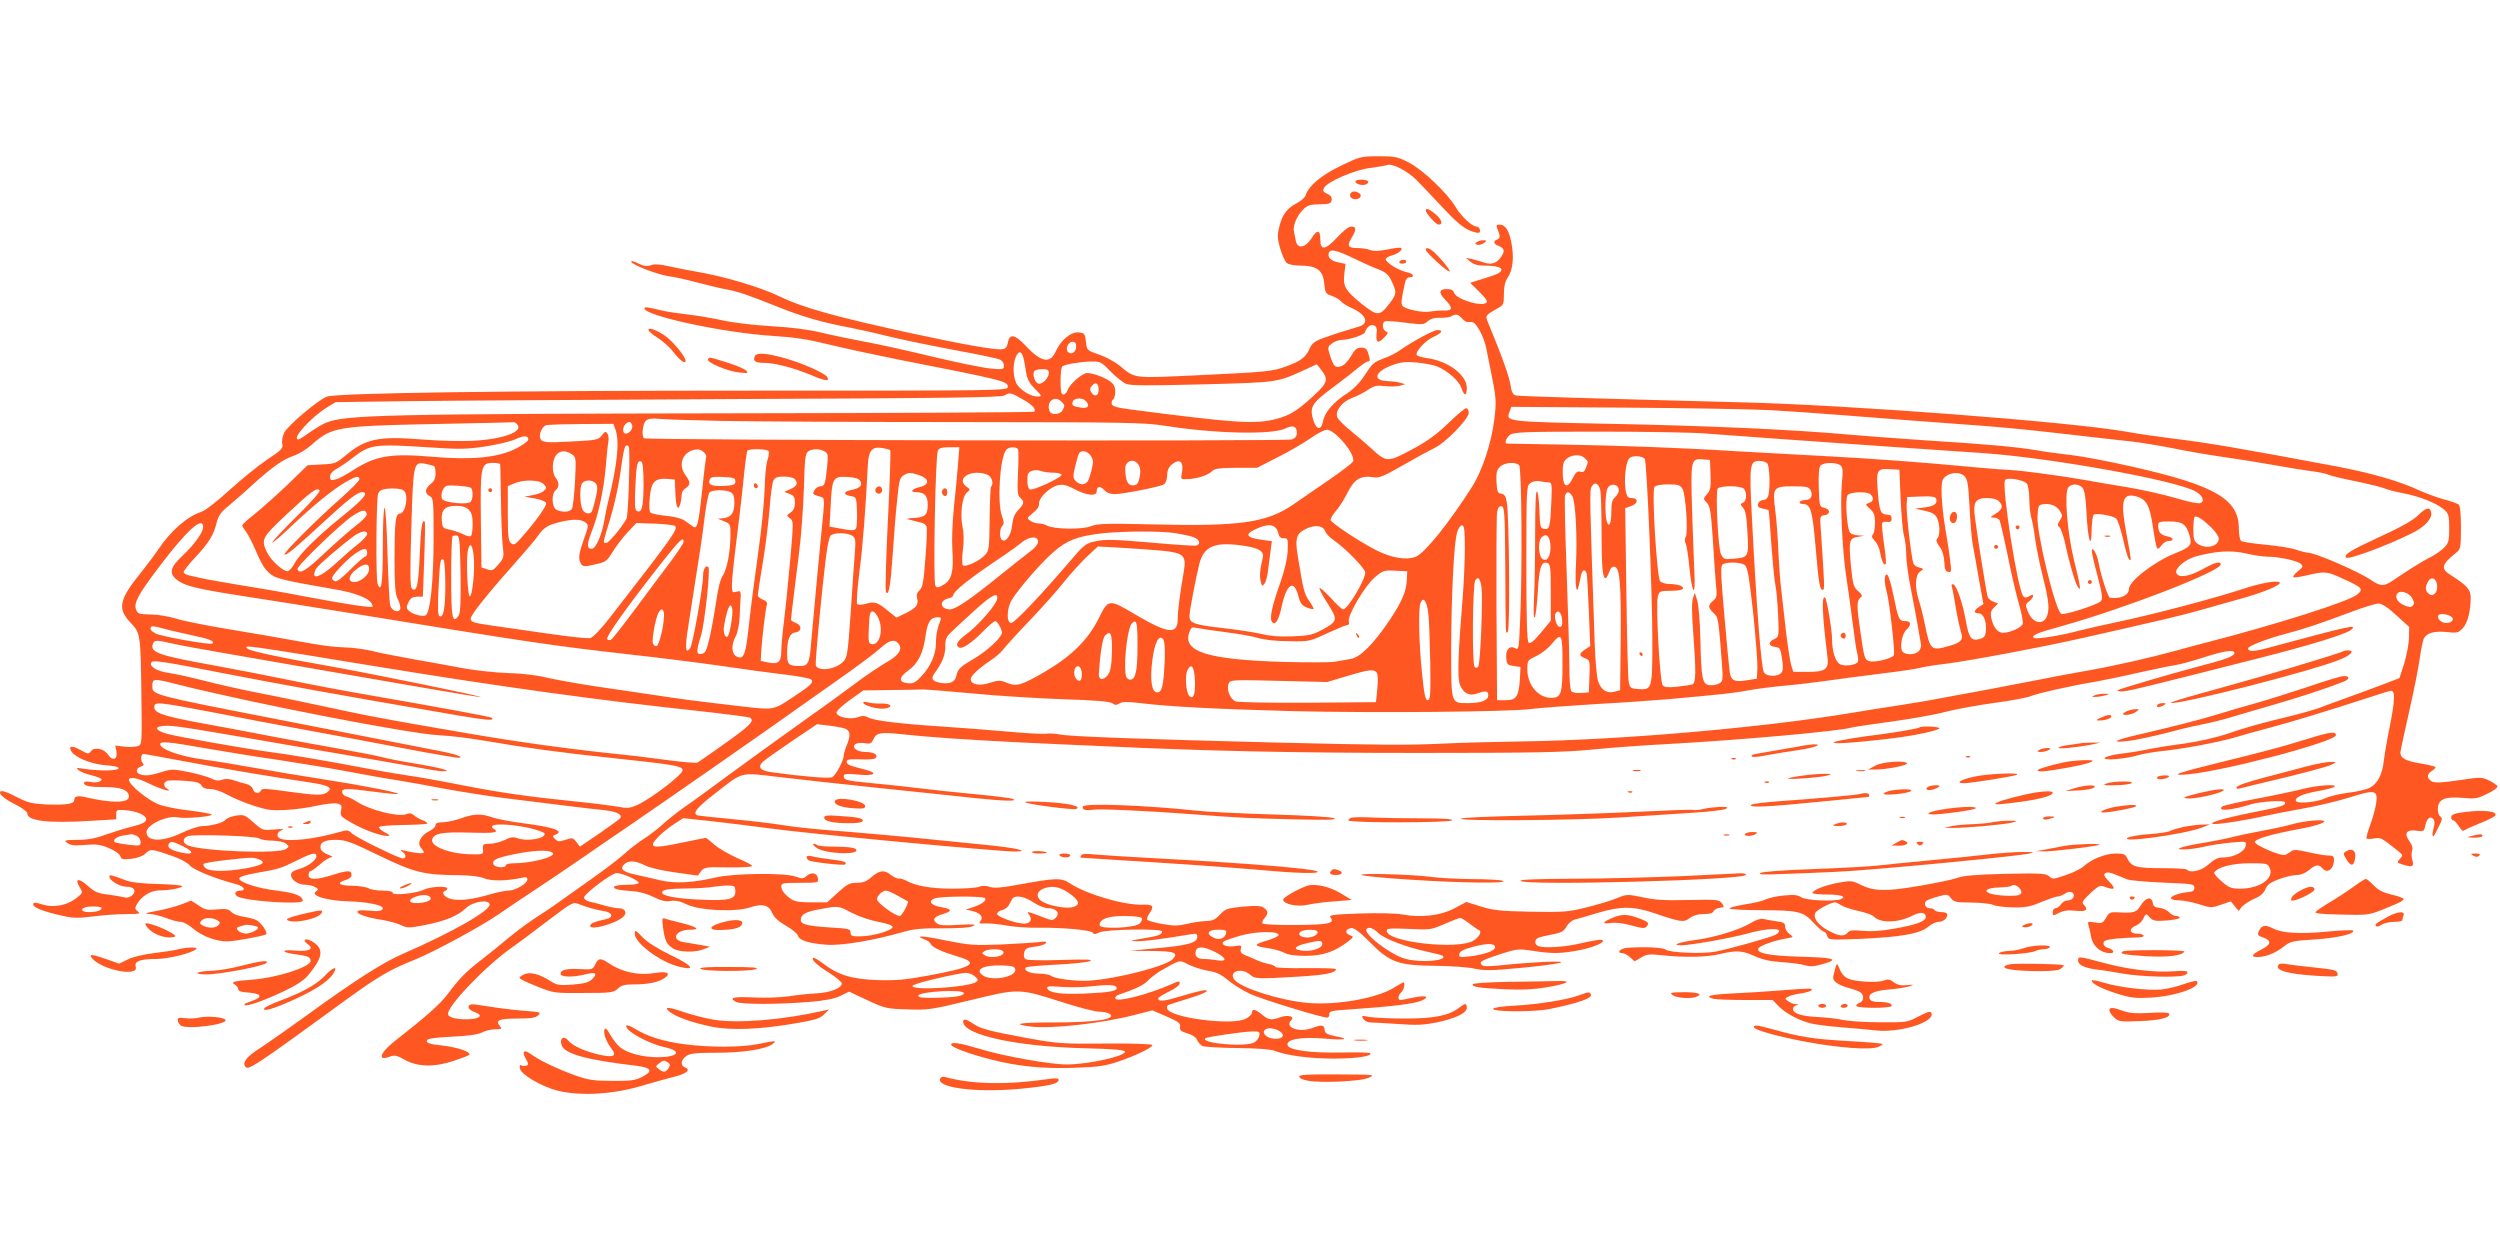 <?xml version="1.0" standalone="no"?>
<!DOCTYPE svg PUBLIC "-//W3C//DTD SVG 20010904//EN"
 "http://www.w3.org/TR/2001/REC-SVG-20010904/DTD/svg10.dtd">
<svg version="1.0" xmlns="http://www.w3.org/2000/svg"
 width="1280pt" height="640pt" viewBox="0 0 1280 640"
 preserveAspectRatio="xMidYMid meet">
<g transform="translate(0,640) scale(0.1,-0.1)"
fill="#ff5722" stroke="none">
<path d="M6865 5551 c-100 -48 -164 -102 -180 -150 -3 -12 -24 -30 -45 -41
-50 -26 -75 -59 -90 -121 -11 -44 -10 -60 5 -113 10 -33 25 -67 34 -73 8 -7
40 -13 70 -13 83 0 115 -24 121 -91 5 -49 7 -53 39 -64 18 -6 38 -18 45 -26 6
-9 31 -25 56 -36 77 -34 93 -80 35 -96 -59 -17 -131 -40 -183 -59 -41 -15 -55
-27 -66 -51 -19 -45 -45 -66 -121 -93 -72 -26 -92 -28 -445 -45 -346 -16 -325
-19 -409 50 -25 20 -72 45 -105 56 -61 21 -61 21 -66 65 -5 42 -7 45 -37 48
-39 4 -92 -39 -118 -98 -29 -64 -75 -55 -156 32 -53 57 -81 61 -89 13 -4 -22
-11 -31 -28 -33 -36 -5 -201 24 -477 84 -381 83 -545 129 -661 185 -100 49
-289 105 -434 129 -36 6 -95 18 -132 26 -48 11 -75 13 -95 6 -22 -7 -37 -5
-67 10 -21 11 -36 14 -34 8 5 -17 135 -66 195 -75 28 -3 93 -18 145 -32 51
-13 116 -29 143 -34 60 -10 120 -31 270 -91 116 -47 228 -80 360 -104 44 -9
132 -28 195 -44 63 -16 214 -47 335 -70 121 -22 230 -45 243 -50 13 -6 22 -18
22 -31 0 -21 -3 -22 -67 -16 -38 3 -174 31 -303 62 -129 31 -284 65 -345 76
-60 11 -157 31 -215 45 -70 17 -157 28 -262 34 -86 5 -196 18 -245 29 -48 11
-131 25 -183 31 -52 6 -111 15 -130 20 -81 19 -90 20 -90 11 0 -38 409 -126
660 -141 109 -7 180 -18 285 -44 77 -19 235 -53 350 -76 550 -108 565 -112
565 -141 0 -19 -24 -19 -1282 -19 -1304 0 -2156 -12 -2205 -31 -45 -17 -201
-149 -218 -185 -9 -19 -13 -44 -10 -57 6 -21 -3 -31 -77 -80 -46 -31 -132
-101 -193 -156 -62 -57 -125 -106 -145 -112 -73 -24 -156 -97 -221 -194 -18
-27 -59 -81 -90 -120 -110 -136 -119 -182 -49 -255 49 -51 50 -58 54 -373 3
-247 3 -249 -18 -257 -12 -4 -43 -6 -69 -3 l-47 6 6 -30 c8 -41 -19 -52 -42
-18 -21 32 -71 43 -88 19 -12 -16 -15 -16 -54 6 -44 25 -64 21 -46 -8 21 -32
101 -64 174 -70 46 -3 69 -9 67 -16 -4 -13 -97 -14 -172 -3 -45 7 -48 7 -32
-7 10 -8 41 -20 68 -26 27 -7 49 -16 49 -20 0 -13 -29 -20 -60 -13 -18 3 -30
1 -30 -5 0 -16 27 -22 109 -22 82 0 121 -16 121 -49 0 -33 -89 -34 -220 -3
-41 10 -60 6 -60 -14 0 -20 -38 -26 -138 -23 -77 4 -97 8 -152 36 -63 33 -90
40 -90 25 0 -14 32 -38 88 -66 28 -14 52 -33 52 -41 0 -38 105 -51 320 -38
l135 8 0 25 c0 23 3 25 44 22 61 -4 113 -27 109 -49 -2 -13 -22 -23 -68 -34
-36 -9 -98 -28 -138 -42 -53 -20 -93 -27 -145 -27 -67 -1 -71 -2 -52 -16 16
-12 35 -15 90 -10 58 5 79 2 122 -16 31 -13 55 -30 59 -41 5 -17 12 -19 57
-14 31 4 59 14 73 28 25 24 30 23 137 -14 39 -13 77 -34 90 -49 20 -23 130
-67 236 -95 38 -9 54 -33 22 -33 -25 0 -35 -15 -18 -28 30 -25 337 -46 337
-24 0 24 -41 41 -125 51 -101 11 -200 43 -200 63 0 9 30 18 90 29 111 19 124
23 208 65 74 37 97 42 97 20 0 -21 -46 -54 -91 -66 -28 -8 -39 -16 -39 -30 0
-25 37 -50 73 -50 16 0 38 -5 49 -11 20 -11 20 -13 5 -24 -29 -21 59 -47 167
-50 93 -2 176 -19 176 -35 0 -14 -22 -18 -77 -12 -34 3 -53 1 -53 -6 0 -13 49
-30 127 -42 35 -6 79 -18 97 -27 32 -15 41 -15 123 1 105 21 167 47 208 86 35
34 117 47 122 20 6 -31 -190 -143 -443 -253 -106 -46 -251 -139 -504 -323 -80
-58 -180 -128 -222 -156 -74 -47 -97 -75 -83 -98 14 -23 38 -8 525 347 158
114 215 148 345 200 100 41 329 165 422 228 56 39 147 99 201 135 55 36 157
105 228 154 71 49 171 118 223 153 153 104 737 510 876 610 44 31 150 106 235
166 85 60 174 126 197 148 45 41 73 49 93 24 23 -28 3 -60 -61 -96 -33 -19
-107 -68 -162 -110 -56 -42 -187 -137 -292 -211 -104 -74 -266 -191 -358 -259
-92 -68 -195 -143 -228 -165 -32 -23 -79 -60 -104 -83 -24 -22 -68 -56 -97
-75 -29 -18 -73 -52 -98 -75 -25 -23 -97 -78 -160 -123 -63 -45 -141 -100
-172 -122 -31 -23 -90 -62 -130 -88 -40 -26 -102 -73 -138 -103 -36 -30 -96
-79 -135 -109 -79 -61 -114 -96 -173 -176 -37 -50 -113 -117 -269 -239 -78
-61 -93 -106 -27 -81 24 9 36 7 78 -17 66 -36 151 -38 251 -4 39 13 73 26 77
30 15 14 -60 39 -137 48 -61 6 -80 12 -80 23 0 12 24 16 126 22 85 4 137 11
157 22 17 9 48 16 68 16 31 0 35 2 24 15 -26 31 -6 40 88 40 71 0 95 4 108 17
15 15 11 16 -62 22 -44 3 -113 11 -154 17 -41 6 -90 14 -107 16 -44 7 -46 -24
-3 -39 43 -14 32 -32 -21 -36 -58 -4 -109 6 -115 23 -13 34 188 246 326 343
36 25 121 89 189 141 122 92 125 94 155 82 40 -16 81 -28 129 -36 44 -7 50
-32 10 -41 -55 -12 -77 -20 -81 -32 -9 -29 127 6 169 44 23 21 9 44 -25 44
-12 0 -45 6 -72 14 -27 8 -61 17 -77 20 -15 4 -27 13 -27 20 0 19 142 126 167
126 29 0 113 -37 113 -50 0 -6 -25 -10 -59 -10 -33 0 -63 -4 -66 -10 -7 -11
20 -18 95 -23 33 -2 76 -14 107 -30 39 -19 61 -24 87 -20 25 4 49 -1 83 -18
65 -31 247 -40 323 -15 64 21 97 13 114 -29 10 -22 31 -42 69 -64 31 -18 59
-40 62 -51 8 -25 55 -40 146 -47 77 -6 244 22 399 67 50 14 95 18 195 17 84 0
139 3 155 11 21 10 9 11 -70 7 -72 -5 -100 -3 -114 8 -25 18 -14 34 34 48 47
14 44 25 -9 34 -55 9 -72 31 -36 45 32 12 252 13 259 1 8 -12 -14 -29 -60 -45
l-39 -13 32 -7 c42 -10 60 -31 43 -51 -10 -13 -7 -14 26 -13 22 1 71 -4 109
-11 39 -7 111 -12 160 -11 123 2 277 -12 282 -27 3 -8 11 -7 31 3 32 16 322
21 322 5 0 -16 -18 -23 -98 -36 -67 -11 -71 -13 -32 -14 39 -1 142 13 273 35
33 6 37 4 37 -14 0 -29 -50 -43 -210 -57 l-135 -13 112 -1 c118 -1 137 -9 108
-41 -33 -37 -292 -103 -430 -111 -66 -4 -176 10 -194 25 -8 6 -36 11 -62 11
-46 0 -81 17 -66 32 4 4 74 10 155 14 81 4 158 12 172 18 19 9 -14 10 -145 6
-98 -3 -176 -2 -184 4 -9 6 -11 18 -7 34 5 20 13 25 52 30 25 2 51 10 57 17
10 10 1 11 -38 6 -27 -3 -115 -8 -195 -12 -131 -5 -157 -3 -274 20 -123 26
-169 28 -112 6 15 -5 29 -16 32 -24 6 -16 56 -39 139 -64 112 -33 77 -55 -158
-98 -115 -21 -162 -25 -256 -22 -132 5 -200 26 -277 85 -25 19 -48 32 -51 29
-10 -10 20 -38 84 -78 35 -22 63 -46 63 -54 0 -23 -61 -47 -130 -50 -36 -2
-99 -8 -140 -15 -43 -6 -121 -9 -182 -6 -105 5 -129 -1 -89 -23 25 -13 219
-13 373 0 84 7 129 16 161 31 l44 22 94 -44 c90 -42 99 -44 205 -47 105 -4
120 -2 322 47 250 61 248 61 470 -10 84 -27 169 -49 190 -49 20 0 44 -5 52
-10 43 -28 -67 -45 -293 -45 -170 0 -212 -8 -110 -21 105 -13 365 16 534 60
l89 23 72 -31 c62 -27 73 -35 70 -53 -3 -18 5 -24 38 -34 27 -8 45 -21 50 -35
5 -11 17 -25 27 -30 10 -4 90 -9 178 -10 98 -1 172 -6 190 -14 61 -24 180 -40
304 -40 116 0 201 13 186 28 -3 3 -70 5 -149 3 -153 -3 -264 12 -273 36 -12
32 68 46 194 35 99 -9 128 -2 53 12 -45 9 -56 15 -58 34 -4 26 -13 27 -68 7
-69 -23 -139 6 -102 43 18 18 -19 27 -56 14 -47 -17 -61 -15 -94 13 -34 28
-52 32 -52 10 0 -8 -14 -22 -32 -31 -69 -36 -384 4 -402 51 -3 9 0 18 7 20 6
3 50 16 97 31 85 26 120 44 87 44 -10 0 -63 -13 -118 -30 -94 -28 -119 -30
-119 -11 0 4 25 19 55 34 31 15 55 33 55 42 0 13 -5 13 -37 -2 -126 -56 -293
-98 -293 -74 0 6 6 14 13 16 95 33 135 52 156 76 15 15 46 39 71 53 94 53 88
52 134 28 23 -12 67 -26 99 -32 45 -7 68 -18 105 -49 26 -22 77 -53 113 -70
61 -28 365 -121 394 -121 7 0 12 8 11 18 -1 15 13 18 109 24 210 14 328 29
364 45 47 21 20 29 -50 14 -27 -6 -54 -11 -59 -11 -15 0 -12 26 5 40 14 12 21
50 10 50 -3 0 -22 -11 -43 -24 -86 -56 -294 -94 -446 -81 -142 13 -339 75
-375 118 -34 42 34 66 79 27 26 -23 40 -23 252 -10 134 8 188 19 188 38 0 4
-70 6 -155 5 -85 -1 -155 2 -155 6 0 5 -15 11 -32 15 -18 3 -46 12 -63 20 -16
8 -43 19 -59 25 -21 9 -27 16 -23 32 5 19 2 20 -31 15 -40 -7 -74 7 -57 23 6
5 45 19 87 31 82 22 188 24 195 4 2 -6 -24 -19 -61 -30 -70 -20 -69 -28 9 -39
27 -4 63 -14 80 -23 21 -11 55 -16 110 -16 87 0 147 21 214 71 33 26 34 27 12
35 -27 10 -23 32 7 36 15 2 41 -17 95 -71 103 -105 145 -120 337 -122 80 -1
171 -7 202 -15 47 -10 84 -10 230 4 212 20 286 38 123 31 -60 -3 -154 -10
-208 -16 -73 -8 -102 -8 -110 0 -16 16 -3 24 95 56 84 27 91 28 165 17 101
-16 145 -15 239 3 79 15 145 46 113 53 -9 2 -55 -6 -102 -17 -82 -20 -189 -27
-221 -15 -19 7 -21 30 -3 41 6 4 39 12 71 18 50 9 62 16 76 40 9 16 27 32 40
36 14 3 67 19 117 34 125 37 186 36 298 -2 132 -45 147 -47 177 -23 18 13 41
20 71 20 30 0 47 5 50 14 3 8 18 16 32 18 24 3 25 4 11 23 -14 19 -24 20 -170
17 -120 -3 -175 0 -236 14 -78 16 -81 16 -130 -4 -28 -12 -97 -33 -154 -47
-96 -24 -116 -26 -287 -23 -158 3 -194 7 -258 27 l-73 23 -62 -33 c-70 -37
-170 -49 -266 -31 -32 6 -123 8 -217 5 -138 -5 -161 -8 -151 -20 25 -30 -8
-38 -178 -39 -92 -1 -167 3 -170 8 -3 5 1 17 10 27 21 23 20 37 -3 53 -16 11
-39 12 -108 6 -81 -8 -90 -12 -117 -41 -24 -26 -38 -32 -75 -33 -25 -1 -69 -8
-98 -15 -41 -10 -65 -10 -122 0 -39 7 -73 17 -77 22 -3 5 2 19 10 31 27 38 20
48 -31 46 -96 -4 -289 53 -373 108 -46 31 -71 30 -269 -6 -85 -16 -121 -18
-143 -11 -19 7 -38 7 -54 1 -14 -6 -76 -10 -137 -10 -110 0 -189 14 -237 41
-14 7 -31 12 -38 11 -7 -2 -24 6 -39 17 -35 29 -59 26 -100 -9 -26 -23 -43
-30 -76 -30 -37 0 -49 -6 -97 -50 l-55 -50 -80 0 c-60 0 -87 4 -105 17 -33 23
-49 44 -50 66 0 15 11 17 96 17 93 0 95 1 92 22 -4 29 -34 35 -58 13 -17 -15
-23 -15 -57 -3 -57 20 -318 17 -411 -5 -114 -27 -207 -32 -282 -14 -36 9 -91
21 -123 28 -67 14 -85 30 -62 53 22 22 58 20 106 -4 24 -13 87 -27 156 -37
l116 -16 16 22 c16 21 24 22 139 20 67 -1 122 2 123 7 0 5 -34 23 -77 41 -42
19 -94 49 -116 68 -21 19 -41 35 -45 35 -3 0 -62 -12 -130 -26 -147 -31 -167
-25 -112 32 18 19 55 49 81 65 l46 30 149 -16 c81 -9 209 -25 283 -35 189 -27
1181 -120 1268 -120 84 1 -2 20 -159 35 -90 9 -202 20 -249 25 -130 14 -399
38 -555 50 -77 6 -178 17 -225 25 -47 8 -164 22 -260 31 -96 9 -178 18 -182
20 -21 13 1 40 90 109 150 117 125 111 336 86 100 -12 330 -37 511 -56 182
-19 395 -41 475 -50 163 -17 237 -19 205 -5 -11 4 -99 15 -195 24 -96 9 -227
23 -290 31 -63 8 -169 19 -234 25 -134 13 -146 16 -146 36 0 12 13 14 75 8 85
-8 104 8 33 26 -77 19 -93 25 -93 40 0 12 14 14 72 12 46 -2 74 1 78 9 11 16
-14 29 -56 29 -43 0 -72 25 -48 41 8 5 29 7 47 4 27 -5 34 -2 44 20 15 34 36
37 143 26 135 -15 343 -29 605 -42 129 -6 318 -15 420 -19 526 -25 973 -35
1620 -35 602 0 743 3 890 17 96 10 267 22 380 28 383 21 884 66 951 85 8 3 98
16 200 30 101 14 227 36 279 50 52 14 165 34 250 46 85 11 169 27 188 35 36
15 211 54 327 73 39 7 138 27 220 46 83 18 170 37 195 40 25 4 83 20 130 35
116 38 170 46 170 27 0 -17 -43 -33 -190 -71 -137 -36 -401 -114 -408 -120 -3
-3 6 -6 20 -6 30 0 86 13 703 170 265 67 453 125 475 147 27 27 4 22 -435 -96
-67 -18 -95 -18 -95 -1 0 12 94 49 193 75 98 26 167 49 341 114 60 23 121 41
135 41 17 -1 47 -20 91 -61 l65 -59 -1 -58 c-1 -31 -13 -90 -25 -131 l-24 -73
-65 -25 c-56 -22 -147 -55 -280 -103 -19 -7 -51 -19 -70 -26 -19 -7 -72 -22
-117 -34 -189 -46 -243 -61 -343 -95 -65 -22 -149 -41 -220 -51 -63 -8 -144
-21 -180 -28 -36 -8 -100 -19 -143 -24 -44 -5 -84 -15 -90 -22 -15 -16 107 -6
173 14 25 7 77 16 115 20 109 11 292 45 380 71 44 13 125 36 180 50 102 27
308 90 495 151 58 19 112 36 120 37 24 3 23 -43 -3 -176 -14 -67 -28 -150 -32
-183 -8 -71 -32 -117 -73 -138 -16 -8 -66 -20 -110 -25 -45 -6 -96 -18 -114
-27 -39 -20 -143 -31 -152 -16 -11 18 34 38 109 51 39 7 77 16 85 21 27 17
-78 11 -158 -9 -43 -11 -151 -34 -242 -51 -91 -17 -169 -35 -173 -40 -26 -25
45 -20 148 12 50 15 175 22 175 10 0 -17 -11 -21 -169 -52 -154 -31 -242 -58
-191 -59 33 -1 177 23 260 42 36 8 121 25 190 37 69 12 175 37 236 56 136 43
149 40 140 -29 -4 -27 -18 -77 -31 -112 -13 -35 -21 -66 -18 -68 2 -3 20 -3
39 0 34 6 36 5 128 -69 19 -16 20 -17 3 -36 -16 -18 -16 -19 20 -30 45 -14 54
-9 44 26 -5 15 -5 36 -1 47 5 13 0 29 -13 47 -30 40 -17 62 34 55 38 -5 40 -4
46 24 7 37 26 54 41 36 8 -9 9 -24 2 -47 -5 -19 -7 -36 -5 -39 6 -5 4 -8 31
46 19 37 20 44 7 54 -8 7 -13 25 -11 43 4 45 37 58 125 51 66 -6 78 -4 128 21
31 14 54 32 52 38 -2 6 -21 19 -43 30 -38 18 -43 18 -155 1 -89 -13 -122 -14
-138 -6 -26 15 -27 37 -1 53 11 7 20 16 20 20 0 3 -34 12 -76 19 -75 12 -104
27 -104 55 0 8 20 101 44 207 24 106 49 229 55 275 6 45 16 92 21 103 16 29
53 39 118 33 52 -6 59 -4 81 19 25 27 40 84 41 154 0 44 -17 64 -100 117 -56
35 -51 55 28 118 20 16 22 27 22 127 0 75 -4 111 -12 118 -7 5 -42 18 -78 27
-36 10 -92 31 -125 46 -98 46 -244 88 -417 121 -511 96 -666 122 -838 143 -74
9 -184 25 -245 36 -283 50 -1409 136 -1965 150 -771 20 -1136 31 -1157 35 -16
4 -23 15 -28 47 -7 49 -39 139 -118 331 -13 31 -11 34 52 69 29 16 31 21 31
73 0 39 6 64 19 83 26 37 34 102 20 175 -12 67 -31 97 -62 97 -14 0 -17 -4
-12 -17 17 -40 17 -53 1 -59 -23 -9 -20 -23 9 -34 30 -12 32 -29 4 -64 -21
-27 -50 -33 -91 -17 -13 4 -36 11 -53 15 l-30 6 24 -20 c16 -14 38 -20 70 -20
58 0 93 -9 88 -23 -4 -14 -21 -22 -96 -45 l-64 -20 48 -47 c36 -37 44 -50 34
-56 -30 -20 -154 20 -164 52 -4 13 -16 19 -35 19 -43 0 -46 -18 -11 -54 41
-43 40 -57 -6 -56 -21 1 -52 -2 -70 -5 -36 -8 -127 11 -142 29 -9 11 -7 30 14
124 3 12 12 22 20 22 31 0 23 19 -11 26 -41 8 -109 49 -109 67 0 6 13 14 28
18 33 9 59 28 52 39 -2 4 -33 1 -69 -7 -46 -9 -73 -10 -91 -3 -15 6 -44 10
-65 10 -49 0 -55 11 -30 52 26 42 25 58 -1 58 -14 0 -42 -22 -74 -57 -60 -64
-85 -67 -85 -9 0 50 -16 53 -45 6 -31 -49 -71 -56 -80 -15 -3 14 -7 36 -10 50
-7 31 17 84 51 116 19 18 36 23 82 23 50 1 57 4 60 22 2 14 -5 24 -23 32 -21
10 -24 15 -16 30 17 32 158 93 236 102 39 5 78 12 87 15 26 10 100 -28 150
-76 24 -24 84 -88 134 -141 64 -69 103 -102 136 -117 28 -12 50 -16 53 -11 8
12 -3 30 -16 30 -22 0 -79 54 -105 98 -40 70 -172 196 -243 231 -55 28 -69 31
-153 31 -91 0 -96 -2 -193 -49z m75 -478 c41 -20 95 -44 120 -53 33 -13 49
-27 61 -51 32 -66 31 -73 -6 -122 -51 -67 -62 -67 -143 -3 -85 69 -97 90 -89
155 l6 50 -34 7 c-40 7 -60 27 -51 50 8 21 39 14 136 -33z m545 -303 c10 -11
23 -20 29 -19 6 1 17 1 23 0 22 -2 61 -75 73 -136 7 -33 16 -78 20 -100 32
-157 32 -165 21 -262 -15 -122 -62 -264 -115 -347 -117 -184 -241 -337 -286
-356 -48 -20 -127 -7 -206 34 -84 43 -226 137 -231 153 -2 6 10 27 26 46 17
19 44 61 60 94 34 69 68 89 129 80 33 -6 50 1 157 62 66 38 138 77 159 87 55
25 176 149 176 180 0 13 -6 24 -13 24 -7 0 -49 -35 -92 -77 -60 -58 -107 -92
-187 -135 -124 -66 -128 -66 -206 5 -26 24 -74 65 -107 92 -33 26 -63 57 -68
68 -12 33 23 79 74 99 25 9 63 28 83 42 31 21 45 24 86 19 26 -3 61 -2 77 2
l28 8 -25 7 c-14 5 -44 8 -67 9 -77 2 -64 48 22 80 46 17 69 20 128 15 40 -4
87 -13 105 -20 53 -22 110 -72 124 -109 15 -45 28 -45 28 -1 0 66 -96 138
-202 152 -27 4 -51 11 -54 16 -10 16 43 74 85 93 44 20 53 35 20 35 -20 0
-130 -60 -194 -105 -16 -12 -50 -29 -75 -38 -59 -23 -60 -23 -104 -90 -25 -38
-57 -70 -90 -92 -68 -43 -113 -96 -122 -140 -10 -57 -39 -45 -55 22 -11 53 4
74 105 149 50 37 109 83 130 101 22 18 45 33 52 33 9 0 10 8 1 35 -8 29 -15
35 -38 35 -22 0 -32 -9 -53 -45 -17 -28 -36 -47 -52 -51 -29 -8 -35 -1 -55 58
-12 38 -12 42 10 59 13 11 37 19 55 19 36 1 109 25 114 38 9 27 29 43 46 36
14 -5 17 -15 14 -45 -4 -45 8 -50 41 -15 19 20 20 24 7 29 -17 7 -22 42 -7 51
5 4 52 1 105 -6 89 -11 96 -11 116 7 15 13 34 19 62 18 23 -1 49 2 57 7 24 14
36 12 56 -10z m-1975 -145 c0 -28 -25 -44 -42 -27 -15 15 1 52 23 52 14 0 19
-7 19 -25z m-268 -66 c4 -19 10 -52 13 -73 4 -26 18 -51 41 -74 40 -40 41 -42
14 -42 -30 0 -75 26 -99 56 -24 30 -29 106 -9 149 15 33 31 27 40 -16z m443
-60 c28 -28 64 -57 80 -64 24 -10 107 -10 390 -3 385 10 383 10 513 69 l74 34
19 -24 c42 -52 38 -70 -32 -134 -86 -80 -123 -103 -194 -122 -111 -28 -205
-22 -750 49 -69 9 -91 16 -93 28 -2 9 2 19 7 23 6 3 11 21 11 40 0 25 -7 38
-27 53 -33 22 -87 42 -117 42 -25 0 -91 -58 -100 -88 -4 -12 -14 -22 -22 -22
-11 0 -14 16 -14 69 0 39 4 73 10 76 17 10 92 23 145 24 48 1 53 -1 100 -50z
m-315 -9 c0 -26 -35 -61 -55 -54 -17 7 -30 47 -20 63 3 6 22 11 41 11 27 0 34
-4 34 -20z m255 -86 c0 -32 -21 -39 -38 -12 -8 12 -7 21 3 32 19 24 35 14 35
-20z m-388 -49 c50 -28 70 -51 58 -63 -3 -3 -672 -7 -1488 -8 -1846 -3 -2042
-8 -2139 -49 -18 -7 -55 -30 -83 -49 -27 -20 -53 -36 -57 -36 -39 0 65 115
149 166 l42 25 368 5 c202 3 967 7 1700 11 1055 4 1337 8 1355 18 29 17 32 16
95 -20z m197 -11 c19 -18 19 -20 6 -45 -13 -23 -58 -26 -66 -4 -19 48 25 84
60 49z m124 4 c25 -25 14 -41 -24 -35 -43 7 -48 11 -41 32 7 18 48 20 65 3z
m3507 -48 c99 -6 261 -17 360 -25 214 -17 386 -30 670 -51 116 -8 287 -24 380
-35 94 -10 208 -24 255 -29 47 -5 128 -15 180 -20 52 -6 149 -22 215 -35 66
-14 183 -34 260 -45 77 -11 190 -29 250 -40 61 -11 146 -25 189 -31 44 -5 87
-14 96 -19 9 -5 74 -21 145 -35 72 -15 138 -32 148 -37 10 -5 52 -16 94 -24
85 -16 175 -53 210 -86 20 -18 23 -32 23 -93 0 -65 -3 -75 -27 -100 -15 -15
-46 -36 -68 -47 -42 -21 -120 -70 -193 -120 -45 -31 -64 -31 -112 2 -63 43
-285 140 -323 140 -12 1 -40 8 -62 16 -22 8 -92 19 -155 25 -63 6 -120 14
-126 20 -6 5 -11 33 -11 62 0 151 -120 221 -543 317 -118 27 -260 54 -315 60
-55 6 -136 17 -180 25 -101 17 -256 31 -560 50 -132 9 -312 22 -400 30 -280
25 -705 45 -1220 55 -538 11 -536 11 -516 62 l9 25 574 -4 c315 -2 654 -8 753
-13z m-5375 -55 c151 -3 698 -6 1215 -6 867 -1 949 -2 1060 -19 260 -41 551
-47 618 -13 37 18 57 10 57 -22 0 -18 -7 -28 -26 -35 -26 -10 -3300 -4 -3316
6 -14 9 -8 72 8 89 12 11 28 14 62 11 26 -3 171 -8 322 -11z m-1041 -19 c31
-37 -75 -75 -229 -83 -58 -3 -175 0 -261 7 -221 18 -288 4 -392 -84 -45 -38
-54 -41 -120 -44 l-72 -4 -102 -99 c-57 -54 -132 -121 -168 -150 -36 -28 -65
-54 -65 -59 0 -4 9 -19 20 -33 11 -14 33 -58 50 -97 16 -40 39 -84 52 -97 43
-46 42 -46 372 -104 74 -13 142 -38 161 -59 10 -11 15 -23 12 -26 -7 -7 -134
12 -367 56 -85 17 -227 41 -315 55 -88 15 -176 30 -195 35 -19 4 -47 11 -62
14 -16 4 -28 11 -28 17 0 6 28 42 63 79 68 73 91 111 107 177 8 32 22 52 57
80 25 21 83 71 127 112 100 90 153 128 211 148 25 8 66 34 92 57 101 90 131
95 628 105 220 4 403 9 406 9 4 1 12 -4 18 -12z m587 -1 c7 -18 -12 -45 -32
-45 -17 0 -18 32 -2 48 16 16 27 15 34 -3z m-86 -21 c24 -62 11 -185 -39 -384
-5 -19 -12 -55 -16 -80 -13 -78 -44 -150 -66 -150 -25 0 -25 25 2 92 33 84 59
204 70 323 5 61 11 121 14 135 3 14 0 32 -5 40 -9 13 -13 11 -29 -9 -17 -23
-27 -25 -147 -31 -139 -8 -160 -6 -168 16 -8 21 10 62 31 67 10 3 91 5 181 6
l162 1 10 -26z m3707 -45 c48 -48 78 -100 71 -121 -3 -8 -58 -50 -122 -94 -63
-43 -146 -100 -183 -126 -136 -94 -272 -114 -719 -103 -241 6 -286 4 -318 -9
-43 -18 -188 -16 -223 2 -12 7 -32 12 -45 12 -13 0 -32 6 -42 13 -17 13 -18
15 -2 28 41 34 46 42 46 63 0 30 58 84 98 92 25 5 44 0 81 -19 62 -34 116 -40
116 -13 0 27 18 30 40 6 11 -13 31 -20 52 -20 41 0 230 37 252 50 9 5 16 24
17 46 0 26 8 43 24 56 44 35 64 12 49 -57 -4 -18 1 -20 36 -18 51 4 101 20
121 41 13 13 39 16 123 17 l107 0 104 53 c58 29 134 73 168 97 35 25 74 45 86
45 13 0 40 -17 63 -41z m1881 21 c128 -10 532 -39 992 -71 162 -11 354 -24
425 -29 353 -25 990 -140 1088 -197 36 -22 47 -50 22 -59 -9 -4 -63 7 -119 24
-56 17 -169 43 -252 57 -82 13 -185 31 -229 39 -105 19 -333 49 -365 49 -14 0
-90 6 -170 13 -309 29 -516 44 -790 59 -157 8 -361 20 -455 25 -267 17 -596
29 -895 34 -151 2 -276 5 -277 5 -11 4 1 33 19 45 20 14 80 16 456 16 239 0
486 -4 550 -10z m-6033 -30 c0 -8 -29 -30 -66 -48 -90 -45 -224 -58 -422 -41
-217 19 -294 6 -410 -69 -34 -22 -74 -44 -89 -47 -24 -6 -28 -4 -28 14 0 14
11 28 31 39 17 9 54 34 81 55 94 73 110 75 403 56 146 -10 185 -9 279 5 59 9
127 25 150 35 47 22 71 22 71 1z m516 -47 c5 -69 -5 -342 -13 -358 -21 -41
-91 -125 -104 -125 -18 0 -19 -5 20 123 19 62 42 164 51 227 18 131 23 150 36
150 5 0 10 -8 10 -17z m1337 -8 c3 -3 -2 -165 -12 -360 -10 -195 -14 -359 -10
-366 14 -24 24 31 35 199 6 92 16 216 23 277 10 101 13 111 37 124 22 12 31
12 70 0 58 -19 62 -50 7 -63 -41 -10 -51 -26 -17 -26 42 0 59 -18 59 -64 0
-52 -12 -64 -70 -68 -43 -3 -44 -4 -15 -11 17 -5 40 -10 51 -13 12 -2 25 -11
28 -20 3 -8 1 -81 -6 -162 -9 -122 -14 -150 -30 -164 -13 -12 -17 -24 -12 -43
8 -32 -5 -48 -62 -76 l-44 -21 -43 34 c-54 45 -68 49 -112 37 -21 -6 -41 -7
-46 -2 -5 5 0 75 11 163 18 137 32 323 43 544 4 80 20 101 76 92 18 -3 36 -8
39 -11z m347 -72 c-4 -49 -13 -148 -21 -221 -8 -76 -11 -169 -8 -215 8 -112
-3 -156 -45 -181 -28 -16 -34 -17 -42 -5 -12 18 0 667 13 692 6 13 21 17 59
17 l51 0 -7 -87z m308 75 c2 -7 2 -63 -1 -123 -4 -94 -2 -112 12 -124 22 -19
20 -30 -10 -62 -20 -20 -28 -42 -32 -78 -5 -51 -31 -89 -51 -76 -15 9 -14 58
1 73 9 9 9 20 -2 50 -25 68 -11 300 22 339 13 17 55 17 61 1z m-1609 -14 c9
-8 14 -19 12 -22 -2 -4 -12 -82 -21 -174 -19 -176 -25 -200 -48 -183 -8 6 -26
19 -41 29 -17 12 -53 21 -96 25 -39 4 -74 11 -80 17 -6 6 -7 37 -3 78 7 79 26
99 90 94 l38 -3 3 -72 c3 -72 14 -94 26 -50 3 12 6 32 6 44 0 12 9 27 20 33
11 6 20 18 20 26 0 9 -9 27 -20 41 -44 57 -10 130 62 132 9 1 24 -6 32 -15z
m331 6 c4 -6 1 -27 -6 -47 -7 -21 -13 -87 -14 -148 -2 -60 -16 -207 -33 -325
-17 -118 -38 -282 -47 -365 -17 -161 -27 -185 -64 -166 -26 14 -28 59 -4 104
10 18 18 60 20 97 1 36 4 81 5 100 2 24 -1 34 -9 33 -7 -2 -19 -4 -25 -5 -19
-4 -14 54 27 382 8 63 19 164 25 225 6 60 14 113 16 117 7 12 102 10 109 -2z
m286 -1 c18 -9 20 -17 14 -77 -9 -90 -13 -102 -35 -102 -11 0 -24 -9 -30 -20
-11 -21 -11 -21 39 -36 10 -3 12 -19 7 -72 -4 -37 -17 -182 -31 -322 -13 -140
-27 -293 -31 -340 -9 -116 -15 -130 -58 -130 -59 0 -66 7 -66 65 0 70 13 103
42 107 33 4 35 36 4 48 -14 5 -26 13 -26 17 0 11 15 133 40 333 12 91 23 244
26 340 4 148 7 177 21 188 21 15 58 16 84 1z m-1293 -15 c22 -15 22 -19 16
-142 -4 -70 -11 -133 -17 -139 -12 -16 -51 -17 -78 -3 -24 13 -27 81 -4 100
19 16 19 39 0 64 -20 26 -19 86 1 114 18 26 50 28 82 6z m2657 -8 c13 -20 14
-31 4 -72 -7 -27 -16 -55 -22 -61 -14 -18 -41 -16 -60 5 -14 15 -14 24 -2 74
7 31 16 61 20 67 11 19 44 12 60 -13z m2529 -12 c19 -18 19 -16 6 -49 -7 -20
-15 -25 -29 -20 -15 4 -23 -3 -38 -32 -25 -53 -47 -50 -51 6 -2 25 -1 55 3 68
10 39 80 57 109 27z m307 -3 c11 -10 39 -691 39 -928 0 -253 -1 -256 -73 -251
-38 3 -42 5 -48 38 -4 19 -9 227 -12 462 l-6 426 30 11 c36 12 39 41 4 41 -20
0 -25 6 -31 35 -11 62 0 156 21 171 17 13 61 10 76 -5z m337 -82 c2 -64 0 -79
-18 -99 -20 -23 -20 -24 -1 -44 17 -18 21 -45 31 -191 5 -94 13 -198 16 -232
6 -54 4 -63 -15 -79 -27 -24 -27 -35 3 -63 24 -23 24 -22 43 -267 5 -77 4 -83
-16 -94 -12 -6 -34 -10 -49 -8 -36 4 -42 35 -46 233 -2 92 -9 177 -16 200
l-13 40 -9 -28 c-7 -18 -6 -78 1 -172 15 -201 15 -261 -4 -269 -8 -3 -43 -8
-78 -12 -47 -5 -65 -3 -74 7 -15 18 -36 413 -25 454 8 29 11 30 67 30 34 0 60
5 62 11 4 13 -28 24 -73 24 -17 0 -37 7 -44 14 -17 21 -44 465 -29 483 7 8 33
13 70 13 50 0 61 -3 73 -22 17 -28 30 -226 17 -247 -6 -9 -6 -22 -1 -32 5 -9
14 -62 19 -117 14 -148 34 -168 26 -27 -3 61 -8 208 -12 327 -7 245 -5 251 56
246 l36 -3 3 -76z m-5463 -52 c-1 -116 -9 -148 -36 -132 -9 6 -10 37 -6 121 5
117 10 138 30 131 8 -3 12 -41 12 -120z m2537 98 c8 -17 8 -37 2 -63 -7 -30
-14 -37 -34 -37 -26 0 -37 23 -39 82 -2 47 51 61 71 18z m3216 13 c13 -13 16
-126 6 -165 -4 -14 -14 -23 -25 -23 -11 0 -22 -7 -26 -15 -7 -19 -2 -24 27
-30 12 -2 24 -6 25 -7 2 -2 8 -79 14 -173 7 -93 16 -188 21 -210 5 -22 11 -91
14 -153 5 -112 4 -113 -20 -124 -32 -15 -31 -36 4 -40 25 -3 28 -8 36 -60 7
-43 6 -61 -4 -73 -17 -21 -77 -20 -89 3 -14 26 -39 349 -62 808 -13 255 -10
274 39 274 16 0 33 -5 40 -12z m-6826 -14 c5 -3 8 -20 8 -39 0 -24 -7 -39 -25
-53 -30 -24 -32 -48 -5 -62 19 -10 20 -21 20 -218 0 -215 -17 -378 -40 -392
-16 -10 -69 5 -88 24 -12 12 -12 18 -1 42 11 22 21 28 44 29 l30 0 7 190 c4
104 5 191 3 194 -14 14 -20 -26 -26 -171 -7 -159 -16 -195 -41 -170 -8 8 -9
86 -2 310 10 335 11 339 73 327 20 -4 39 -9 43 -11z m339 9 c1 -5 2 -87 4
-183 1 -96 5 -202 9 -235 7 -57 6 -62 -22 -95 -27 -31 -32 -34 -58 -25 l-29
10 -3 244 c-3 277 0 291 63 291 19 0 35 -3 36 -7z m5217 -5 c13 -13 17 -529 5
-796 -6 -145 -7 -151 -25 -141 -29 16 -50 -7 -46 -50 3 -33 6 -36 38 -41 l35
-5 -3 -60 c-6 -91 -18 -110 -72 -110 l-45 0 -3 465 c-1 256 0 480 3 498 5 24
11 32 23 30 15 -3 17 -30 19 -308 2 -373 1 -346 13 -334 12 12 7 590 -5 661
-5 32 -12 43 -28 45 -19 3 -22 10 -25 60 -2 47 1 61 18 78 22 22 79 27 98 8z
m1644 0 c14 -11 15 -26 8 -97 -9 -102 3 -351 24 -481 8 -52 22 -153 31 -225 9
-71 19 -143 24 -160 4 -16 6 -35 4 -42 -6 -18 -67 -27 -92 -14 -24 13 -41 67
-41 131 0 45 -26 199 -35 209 -20 19 -15 -89 12 -305 7 -61 -11 -74 -102 -74
l-73 0 -11 33 c-5 17 -17 93 -26 167 -8 74 -20 173 -25 220 -6 47 -12 137 -15
200 -2 63 -9 154 -15 202 -16 122 -12 128 90 128 68 0 81 -3 90 -19 14 -27 2
-51 -25 -51 -13 0 -27 -4 -30 -10 -3 -5 2 -10 13 -10 42 0 51 -28 67 -211 17
-197 22 -229 37 -229 11 0 10 18 -8 287 -7 91 -7 91 17 95 32 4 31 31 -1 38
-24 6 -25 9 -28 104 -2 64 1 103 9 112 14 17 80 18 101 2z m-4032 -38 c21 0
42 -4 45 -10 7 -12 -144 -83 -162 -76 -8 3 -13 22 -13 46 0 33 4 42 23 49 12
5 32 5 45 0 13 -5 41 -9 62 -9z m4341 -135 c4 -82 11 -168 18 -190 6 -22 11
-66 11 -97 0 -31 11 -112 25 -180 13 -68 29 -152 35 -188 6 -36 13 -75 15 -87
3 -12 -2 -28 -11 -37 -19 -20 -68 -21 -83 -2 -16 19 -3 91 20 112 26 24 24 44
-5 44 -33 0 -36 7 -61 129 -11 57 -26 106 -33 109 -15 5 -16 -39 -2 -88 14
-48 43 -307 37 -324 -7 -17 -99 -40 -126 -31 -24 7 -26 13 -46 152 -19 128
-19 157 0 173 12 10 10 15 -12 34 -22 19 -26 33 -35 116 -13 139 -11 154 32
161 l35 6 -31 2 c-17 0 -36 7 -42 14 -16 20 -26 175 -12 192 15 18 101 20 118
3 18 -18 14 -36 -9 -43 -20 -7 -19 -7 5 -30 21 -19 26 -33 26 -73 0 -26 -5
-53 -11 -59 -8 -8 -5 -17 10 -32 11 -11 24 -38 27 -59 7 -43 20 -70 29 -60 3
3 -1 50 -9 104 -8 54 -12 102 -9 107 2 4 14 7 26 5 16 -2 22 2 22 17 0 14 -7
20 -23 20 -32 1 -40 17 -47 111 -10 116 -6 126 58 122 l52 -3 6 -150z m-4677
125 c24 -9 36 -46 20 -62 -3 -4 -6 -78 -7 -166 -2 -152 -3 -162 -25 -185 -30
-31 -100 -63 -112 -51 -5 5 -5 38 0 79 6 45 5 88 -2 118 -13 64 -2 154 22 175
19 15 19 16 0 29 -61 43 24 94 104 63z m5004 -8 c16 -16 20 -42 26 -158 4 -76
11 -159 15 -184 5 -25 19 -105 32 -179 l24 -134 -22 -14 c-28 -19 -29 -33 -3
-33 25 0 42 -40 38 -89 -3 -29 -8 -36 -33 -43 -42 -11 -54 5 -70 93 -16 92
-47 181 -64 187 -9 3 -11 -2 -7 -14 3 -11 13 -61 21 -113 9 -52 21 -104 25
-117 14 -37 2 -53 -53 -69 -101 -30 -104 -27 -132 110 -9 44 -23 99 -31 123
-21 65 -18 128 6 145 21 14 21 15 -3 21 -14 3 -27 12 -30 20 -11 28 -38 266
-35 303 l3 38 71 3 c54 2 73 -1 77 -11 9 -25 -10 -39 -59 -45 l-49 -6 50 -11
c37 -8 53 -18 62 -36 16 -30 17 -91 2 -106 -8 -8 -5 -19 11 -41 15 -20 23 -47
25 -79 1 -37 6 -49 20 -51 16 -4 17 2 10 55 -3 32 -15 110 -26 173 -19 118
-24 226 -11 246 23 35 83 43 110 16z m-8218 -16 c0 -8 -44 -52 -97 -99 -123
-108 -302 -287 -286 -287 15 0 52 31 203 170 126 116 170 150 194 150 37 0 9
-34 -101 -123 -128 -103 -221 -195 -246 -244 -9 -17 -23 -33 -32 -37 -20 -7
-88 53 -109 98 -30 64 -25 74 102 193 126 118 156 140 168 122 4 -7 -46 -63
-120 -136 -70 -69 -125 -128 -122 -131 3 -2 48 36 100 86 111 105 213 188 276
224 52 30 70 34 70 14z m1925 -11 c0 -17 -8 -20 -59 -23 -62 -3 -83 6 -72 33
5 13 18 15 68 13 55 -3 63 -5 63 -23z m303 13 c20 -20 13 -37 -20 -52 l-33
-14 28 -11 c22 -9 27 -17 27 -45 0 -25 -7 -39 -22 -50 -22 -15 -22 -16 -3 -30
18 -13 18 -18 1 -212 -10 -110 -24 -251 -32 -314 -8 -63 -14 -134 -14 -156 0
-53 -16 -67 -66 -56 l-39 8 3 55 c4 65 21 207 28 231 4 13 -2 21 -20 28 -14 5
-26 15 -26 23 0 7 11 80 25 163 14 82 29 206 35 277 5 70 14 136 20 147 8 15
21 20 53 20 24 0 48 -5 55 -12z m336 -10 c14 -23 -1 -38 -46 -47 -41 -8 -42
-24 -2 -31 29 -5 29 -6 32 -80 1 -41 -1 -81 -6 -87 -6 -10 -22 -10 -71 -1
l-64 12 6 107 c7 142 12 151 84 147 40 -2 59 -8 67 -20z m5974 -15 c6 -9 12
-44 12 -77 0 -34 5 -77 10 -96 6 -19 15 -69 20 -110 6 -41 21 -118 34 -170 32
-126 39 -173 31 -210 -14 -64 -74 -59 -102 8 -14 34 -14 37 6 53 27 22 28 44
1 27 -14 -9 -23 -9 -30 -2 -29 29 -113 565 -94 596 10 16 97 1 112 -19z
m-7594 -2 c15 -16 15 -20 2 -33 -8 -9 -34 -19 -58 -23 l-43 -8 53 -9 c29 -5
56 -16 58 -23 5 -13 -52 -94 -124 -175 -34 -39 -41 -43 -56 -31 -13 11 -16 36
-16 153 l0 139 33 14 c48 21 130 19 151 -4z m266 4 c13 -15 10 -39 -11 -118
-8 -31 -14 -38 -32 -35 -13 2 -24 13 -28 28 -12 41 -10 115 3 128 17 17 53 15
68 -3z m4880 5 c15 0 17 -10 13 -97 -6 -133 -9 -145 -36 -141 -21 3 -22 9 -25
93 -2 49 -7 94 -12 99 -7 7 -10 -72 -10 -215 0 -124 -3 -275 -6 -335 -3 -69
-2 -104 4 -94 5 8 12 69 16 135 7 123 18 154 50 142 14 -5 16 -28 16 -151 l0
-144 -51 -62 c-38 -45 -55 -58 -63 -50 -8 8 -11 130 -11 406 0 384 1 396 20
410 12 10 31 13 49 10 16 -3 36 -6 46 -6z m264 -42 c3 -17 6 -110 6 -208 0
-176 5 -240 20 -240 5 0 13 14 19 31 7 21 16 30 28 27 27 -5 33 -86 31 -377
l-3 -255 -30 -8 c-40 -10 -71 12 -84 59 -6 21 -13 103 -16 183 -26 756 -27
787 -16 808 15 28 37 18 45 -20z m-5786 16 c14 -4 16 -52 3 -72 -11 -19 -140
-6 -148 14 -9 23 6 62 25 67 17 4 96 -1 120 -9z m5880 -10 c2 -11 -6 -28 -18
-39 -16 -14 -20 -30 -20 -76 0 -60 -13 -86 -24 -46 -10 37 -7 147 5 168 14 26
53 22 57 -7z m2374 9 c11 -13 17 -50 21 -128 6 -136 25 -199 26 -88 1 39 6 75
11 78 14 9 96 -5 114 -19 8 -6 24 -54 36 -105 11 -52 25 -100 31 -105 13 -12
12 -7 -15 139 -30 160 -19 202 50 184 54 -15 70 -44 87 -157 8 -57 18 -107 22
-110 4 -4 14 3 22 16 9 12 24 22 34 22 33 0 29 18 -5 24 -34 7 -46 21 -46 57
0 17 7 19 58 19 67 0 86 -14 103 -74 13 -48 5 -57 -77 -90 -106 -43 -234 -142
-234 -182 0 -31 -41 -51 -96 -45 -11 1 -47 112 -60 183 -7 42 -33 85 -34 57 0
-10 13 -68 30 -130 25 -97 27 -116 15 -128 -18 -18 -183 -71 -201 -64 -29 11
-127 411 -122 499 3 53 5 59 27 62 38 6 70 -7 87 -33 15 -23 15 -27 1 -49 -13
-20 -14 -26 -3 -35 7 -6 18 -37 26 -68 24 -112 51 -206 65 -232 23 -41 18 -5
-16 131 -35 142 -51 346 -29 373 17 20 53 19 72 -2z m-1734 -5 c18 -18 15 -65
-4 -72 -15 -6 -15 -8 0 -25 13 -14 19 -45 23 -129 7 -125 6 -127 -77 -133 -41
-4 -46 -2 -59 25 -14 29 -28 304 -17 333 7 17 117 18 134 1z m-6860 -10 c26
-26 8 -118 -22 -118 -21 0 -26 -48 -26 -234 0 -132 4 -178 15 -200 8 -15 15
-37 15 -48 0 -29 -43 -20 -52 12 -4 14 -10 132 -14 263 -3 130 -10 237 -15
237 -5 0 -9 -90 -9 -199 0 -189 -8 -242 -27 -189 -9 25 -7 431 3 460 3 9 13
19 22 21 35 10 98 7 110 -5z m1673 -8 c14 -8 19 -21 19 -53 0 -52 -15 -75 -55
-80 l-30 -3 33 -13 c31 -13 32 -15 32 -69 0 -85 -18 -180 -40 -210 -12 -18
-24 -66 -34 -137 -9 -60 -24 -144 -34 -185 -15 -63 -21 -75 -40 -78 -28 -4
-28 12 -3 94 19 60 49 339 38 350 -12 13 -27 -9 -27 -39 1 -55 -53 -357 -66
-375 -25 -34 -28 0 -10 111 10 62 24 155 32 207 8 52 21 136 29 185 8 50 19
133 25 185 7 52 17 101 22 108 13 15 82 16 109 2z m4310 -22 c16 -30 25 -210
18 -348 -6 -107 3 -167 15 -106 4 14 8 37 11 51 6 29 21 33 29 8 2 -10 7 -98
11 -195 l7 -176 -26 -17 c-33 -22 -33 -33 -1 -45 25 -10 26 -12 23 -92 l-3
-83 -39 -3 c-21 -2 -44 2 -50 8 -7 7 -11 57 -11 133 0 67 -7 287 -14 488 -8
202 -11 374 -8 383 9 22 24 20 38 -6z m2183 -24 c24 -24 19 -42 -16 -64 -29
-17 -30 -20 -11 -20 12 0 25 -6 30 -12 4 -7 22 -84 40 -170 17 -87 43 -201 58
-253 15 -52 25 -102 21 -110 -7 -19 -66 -45 -100 -45 -29 0 -50 28 -61 77 -5
25 -2 36 15 53 l20 20 -23 9 c-14 5 -27 16 -30 24 -5 14 -48 277 -65 405 -11
81 1 102 63 102 26 0 50 -6 59 -16z m-7834 -44 c15 -15 20 -33 20 -74 0 -30
-4 -58 -10 -61 -5 -3 -23 1 -39 10 -17 8 -47 19 -68 23 -36 7 -38 10 -41 49
-4 53 16 73 74 73 31 0 50 -6 64 -20z m-522 -22 c2 -8 -21 -33 -52 -56 -30
-23 -103 -87 -162 -142 -98 -93 -131 -113 -141 -84 -5 15 226 237 284 274 49
32 66 33 71 8z m9442 -67 c22 -21 40 -47 40 -59 0 -40 -66 -56 -108 -26 -18
13 -22 25 -22 73 0 32 3 61 6 64 10 9 39 -9 84 -52z m-8324 25 c19 -14 19 -16
-9 -94 -22 -63 -25 -85 -18 -106 12 -30 16 -30 86 -14 46 10 54 17 81 61 16
27 50 72 75 99 l47 50 95 -3 c53 -2 99 -8 103 -12 16 -16 -3 -44 -330 -465
-49 -63 -89 -105 -104 -109 -13 -3 -107 7 -210 22 -103 15 -231 33 -286 41
-106 15 -116 19 -116 38 0 17 91 131 217 272 56 63 115 132 130 154 29 41 51
54 118 69 60 14 99 13 121 -3z m-1956 -25 c0 -27 -45 -89 -106 -147 -63 -58
-70 -90 -28 -123 40 -31 102 -46 326 -81 112 -17 356 -56 543 -86 958 -156
1040 -168 1442 -214 147 -16 360 -43 473 -59 113 -17 261 -37 329 -45 68 -8
128 -19 134 -25 15 -15 0 -29 -95 -92 -102 -67 -94 -65 -276 -44 -237 28 -297
36 -422 55 -69 10 -206 31 -305 45 -99 15 -215 36 -258 46 -48 12 -124 21
-195 23 -64 2 -166 13 -227 24 -60 11 -177 33 -260 47 -82 15 -177 33 -210 42
-33 8 -94 17 -135 18 -81 4 -99 6 -260 35 -58 11 -204 36 -325 56 -121 20
-249 45 -285 57 -36 11 -94 21 -130 21 -60 1 -65 3 -74 27 -11 33 12 76 119
217 141 187 225 263 225 203z m5505 -31 c4 -19 12 -26 28 -26 21 1 22 -3 20
-63 -2 -42 -15 -98 -38 -165 -41 -114 -55 -180 -44 -197 16 -27 36 2 52 79 25
115 63 137 85 49 9 -35 18 -47 42 -57 17 -7 33 -11 35 -8 2 2 -7 21 -22 41
-25 36 -30 55 -58 227 -16 99 -8 121 52 147 43 17 79 10 88 -17 4 -11 22 -31
41 -44 60 -40 164 -147 164 -167 0 -39 -90 -189 -113 -189 -6 0 -35 26 -63 58
-29 31 -55 54 -58 51 -3 -3 15 -38 41 -78 54 -86 53 -91 -28 -136 -47 -25 -67
-30 -150 -33 -67 -3 -116 1 -160 12 -35 8 -123 22 -196 30 -149 17 -173 25
-173 62 0 26 33 196 51 269 23 85 75 110 203 94 100 -12 131 -30 121 -67 -14
-56 -17 -93 -10 -119 6 -26 8 -27 20 -10 7 9 16 45 19 80 4 34 10 79 13 99 l5
37 -50 7 c-90 12 -94 32 -9 65 51 20 83 9 92 -31z m955 -77 c0 -65 -5 -172
-10 -238 -25 -302 -29 -428 -15 -461 18 -44 47 -59 87 -45 45 16 58 14 58 -9
0 -26 -36 -40 -105 -40 -87 0 -85 -7 -85 278 1 279 14 539 30 595 6 21 17 37
25 37 12 0 15 -21 15 -117z m-5620 73 c0 -8 -19 -29 -42 -48 -24 -18 -76 -63
-116 -100 -84 -78 -137 -93 -103 -29 9 17 133 123 195 168 36 25 66 29 66 9z
m4140 4 c36 -6 77 -15 93 -21 29 -12 36 -33 14 -42 -8 -3 -114 4 -235 15 -180
16 -232 17 -277 8 -58 -12 -62 -15 -157 -127 -132 -154 -265 -293 -280 -293
-26 0 -24 75 2 118 37 60 148 188 213 245 70 61 121 81 247 96 107 12 304 13
380 1z m-1655 -14 c16 -12 17 -22 11 -97 -4 -46 -13 -183 -21 -303 -14 -201
-17 -222 -37 -243 -38 -41 -128 -53 -141 -20 -5 12 30 379 53 562 6 49 16 95
22 102 14 17 89 17 113 -1z m-2007 -196 c2 -153 -1 -200 -11 -214 -31 -42 -37
-9 -37 198 0 111 3 206 7 210 4 4 14 5 23 4 13 -3 15 -32 18 -198z m5580 150
c4 -56 -17 -91 -42 -71 -19 16 -22 91 -4 109 24 24 43 9 46 -38z m-2623 16 c0
-12 -18 -34 -45 -53 -25 -19 -96 -75 -159 -126 -138 -112 -219 -167 -246 -167
-51 0 -59 44 -10 56 14 3 25 10 25 14 0 23 87 91 264 209 28 19 67 47 86 63
41 33 85 35 85 4z m-1815 0 c0 -7 -29 -51 -63 -97 -35 -46 -116 -155 -180
-241 -64 -86 -122 -160 -128 -163 -6 -4 -15 -3 -20 2 -10 10 98 162 275 387
96 122 116 141 116 112z m-1075 -69 c8 -65 -6 -213 -20 -210 -11 3 -19 181
-10 231 9 48 23 39 30 -21z m3529 23 c107 -11 121 -25 107 -106 -20 -114 -31
-203 -31 -243 0 -82 -49 -77 -221 25 -131 78 -135 77 -183 -21 -53 -108 -138
-193 -274 -273 -122 -71 -147 -79 -197 -58 -33 14 -42 14 -87 0 -52 -18 -98
-9 -98 19 0 16 40 54 102 96 26 17 54 41 63 54 8 12 69 79 136 149 66 69 146
159 178 200 32 40 84 97 115 127 l57 53 127 -7 c70 -4 162 -11 206 -15z
m-4074 -10 c0 -11 -5 -20 -10 -20 -6 0 -40 -30 -76 -66 -41 -42 -70 -64 -79
-60 -8 3 -15 10 -15 16 0 15 69 89 114 122 46 33 66 36 66 8z m9625 -5 c33 -8
78 -14 101 -15 61 0 157 -21 174 -37 13 -13 12 -17 -15 -38 -16 -13 -27 -27
-23 -30 3 -3 36 1 72 10 91 21 100 20 184 -19 97 -44 104 -52 72 -79 -41 -36
-413 -154 -790 -251 -30 -8 -89 -23 -130 -35 -146 -40 -327 -81 -470 -106 -80
-14 -188 -34 -240 -45 -52 -10 -167 -32 -255 -49 -88 -16 -200 -37 -250 -46
-49 -10 -144 -26 -210 -36 -66 -10 -176 -27 -245 -39 -457 -76 -1183 -139
-1685 -146 -143 -2 -323 -7 -400 -11 -188 -9 -320 -8 -855 5 -685 17 -1060 31
-1110 41 -24 5 -58 7 -75 4 -16 -2 -109 3 -205 12 -96 8 -242 20 -325 25 -217
14 -345 30 -376 45 -21 11 -33 12 -57 3 -37 -14 -105 0 -109 22 -2 9 26 35 67
65 l70 50 138 2 c75 1 151 2 167 3 17 0 129 -9 250 -20 121 -12 329 -25 463
-30 173 -5 247 -12 258 -21 12 -10 20 -10 35 -1 15 10 40 10 107 2 151 -18
375 -30 782 -41 414 -10 1109 -4 1220 11 36 5 184 16 330 25 146 8 312 20 370
25 287 26 341 32 410 45 41 8 129 19 195 25 66 6 165 18 220 26 55 8 174 24
265 35 91 11 182 24 202 30 20 5 74 14 120 19 129 16 502 86 718 135 408 92
508 116 595 141 50 14 137 39 195 55 127 34 229 77 211 88 -16 10 -99 -5 -186
-34 -139 -46 -455 -130 -646 -170 -68 -14 -155 -34 -194 -44 -91 -25 -224 -46
-232 -37 -13 13 14 25 142 60 331 93 815 281 815 316 0 19 -32 10 -94 -25 -69
-38 -123 -46 -133 -18 -9 23 46 69 99 84 108 29 184 33 263 14z m-9225 -161
c0 -121 -10 -171 -31 -158 -7 4 -8 53 -4 137 7 144 10 161 25 152 6 -4 10 -58
10 -131z m6653 103 c14 -10 22 -55 43 -242 13 -127 23 -255 22 -285 l-3 -55
-45 -7 c-66 -12 -86 -4 -93 36 -3 18 -16 149 -28 291 -19 221 -21 258 -8 266
21 13 93 11 112 -4z m-7043 -21 c0 -29 -43 -66 -76 -66 -35 0 -31 33 9 64 42
33 67 34 67 2z m5313 -55 c-3 -60 -25 -111 -88 -206 -83 -123 -152 -192 -200
-199 -22 -4 -58 -10 -80 -14 -22 -4 -141 -4 -265 -1 -392 12 -518 53 -480 154
9 23 14 26 37 20 15 -3 79 -13 143 -21 63 -8 140 -21 170 -30 33 -10 96 -17
160 -17 104 -2 106 -1 196 41 50 23 96 42 103 42 7 0 10 7 7 18 -9 28 83 185
133 226 41 35 48 37 105 34 l61 -3 -2 -44z m382 -37 c8 -56 -5 -387 -16 -406
-6 -9 -11 -10 -19 -2 -14 14 -10 421 3 442 15 23 25 12 32 -34z m4893 10 c4
-38 -20 -63 -43 -44 -18 15 -19 34 -4 61 15 30 43 20 47 -17z m-128 -66 c12
-22 12 -30 2 -40 -9 -9 -19 -8 -47 5 -33 16 -46 43 -28 61 16 15 58 0 73 -26z
m-7250 -19 c-23 -43 -103 -131 -152 -166 -46 -34 -59 -55 -38 -68 16 -10 62
21 120 79 30 31 59 56 66 56 10 0 34 -41 34 -60 0 -22 -77 -94 -141 -131 -76
-45 -84 -53 -93 -91 -7 -31 -34 -42 -82 -34 -43 9 -50 21 -27 52 39 54 53 91
53 135 0 43 3 49 59 100 33 30 76 70 97 89 63 57 98 80 107 71 5 -5 4 -19 -3
-32z m2213 -60 c4 -35 8 -149 10 -254 2 -163 0 -190 -13 -190 -12 0 -18 28
-29 135 -16 151 -20 335 -8 363 14 35 32 11 40 -54z m-3563 9 c-1 -42 -15
-117 -24 -126 -13 -12 -25 21 -19 53 11 64 24 105 33 105 6 0 10 -15 10 -32z
m-350 -20 c-1 -54 -25 -151 -38 -156 -6 -2 -15 4 -19 14 -7 18 13 127 28 156
15 28 29 21 29 -14z m1095 -8 c31 -60 10 -147 -34 -138 -13 3 -16 16 -13 73 1
39 4 76 7 83 7 20 24 14 40 -18z m3503 -13 c2 -27 -1 -37 -12 -37 -16 0 -32
53 -21 70 13 21 30 3 33 -33z m4556 13 c13 -13 -3 -30 -28 -30 -27 0 -51 24
-41 40 7 12 53 5 69 -10z m-7739 -17 c-17 -42 -23 -75 -23 -117 0 -56 -28
-120 -75 -169 -30 -32 -41 -38 -69 -35 -48 4 -47 30 1 64 51 36 78 89 90 179
10 72 26 95 64 95 14 0 17 -4 12 -17z m1009 -134 c0 -125 -10 -169 -38 -169
-8 0 -17 7 -20 16 -15 39 2 224 25 266 6 11 16 17 22 15 8 -3 12 -41 11 -128z
m-4853 61 c98 -20 130 -32 117 -45 -9 -9 -260 36 -290 51 -27 14 -34 25 -22
36 3 3 24 0 48 -7 24 -7 90 -23 147 -35z m4722 -89 c-2 -69 -7 -98 -20 -116
-23 -31 -48 -28 -47 5 6 99 19 184 32 196 29 30 37 10 35 -85z m270 -49 c-6
-125 -14 -157 -38 -157 -29 0 -38 63 -25 165 12 93 35 135 56 106 7 -11 10
-49 7 -114z m2037 -10 c0 -155 -7 -175 -58 -175 -66 0 -122 66 -122 145 0 47
1 48 46 69 25 12 60 39 77 60 53 64 57 56 57 -99z m-7118 103 c35 -8 144 -28
243 -45 273 -48 707 -123 1030 -179 160 -28 297 -50 305 -50 27 1 -576 124
-810 165 -214 37 -371 71 -383 83 -20 20 -31 22 683 -95 601 -98 1109 -169
1616 -223 144 -16 267 -32 273 -35 26 -16 4 -39 -121 -128 -73 -52 -139 -98
-146 -102 -6 -4 -78 2 -160 13 -81 11 -172 22 -202 25 -274 28 -528 62 -820
112 -378 65 -474 83 -575 104 -219 47 -386 82 -510 106 -71 14 -188 40 -260
59 -71 18 -154 36 -183 40 -60 8 -104 36 -85 56 9 9 79 -1 325 -50 356 -69
581 -110 1231 -222 159 -27 202 -31 185 -14 -5 5 -254 51 -628 116 -129 22
-319 58 -423 80 -103 21 -262 52 -355 69 -301 54 -346 69 -329 114 8 20 19 20
99 1z m4656 -144 c2 -12 1 -29 -2 -38 -9 -22 -36 2 -36 32 0 41 32 47 38 6z
m580 -46 c3 -70 -8 -99 -29 -78 -17 17 -23 106 -9 132 20 39 35 18 38 -54z
m930 42 c7 -8 8 -38 4 -82 l-7 -70 -347 -3 c-207 -1 -356 2 -372 7 -29 12 -49
65 -34 94 8 16 26 17 256 11 l247 -6 100 30 c113 34 138 37 153 19z m-6140
-61 c398 -100 1204 -256 1347 -261 50 -2 155 -15 235 -29 196 -34 384 -60 635
-86 331 -35 370 -42 370 -64 0 -22 -161 -145 -233 -178 -37 -16 -50 -18 -100
-8 -31 5 -122 17 -202 25 -255 26 -390 45 -595 85 -110 22 -236 44 -280 50
-44 6 -136 22 -205 35 -182 35 -402 73 -500 85 -125 17 -467 77 -525 93 -70
20 -67 42 5 41 50 -1 146 -17 705 -114 94 -16 262 -45 375 -64 113 -20 229
-40 259 -46 29 -5 63 -10 75 -9 43 1 -24 19 -144 39 -64 10 -144 25 -176 34
-32 8 -126 26 -209 41 -82 14 -242 44 -355 65 -113 22 -278 53 -367 69 -188
35 -233 51 -233 80 0 30 15 28 309 -28 141 -28 333 -64 426 -81 169 -31 331
-61 641 -120 89 -16 170 -30 180 -30 32 1 -4 16 -66 29 -64 13 -644 126 -905
177 -575 112 -595 117 -595 157 0 44 1 45 128 13z m3420 -227 c26 -10 28 -35
7 -86 -8 -19 -15 -42 -15 -51 0 -25 -40 -101 -59 -111 -15 -8 -140 2 -309 25
-60 8 -75 26 -46 54 10 9 77 57 148 105 l129 87 61 -7 c34 -4 71 -11 84 -16z
m-3283 -99 c93 -16 262 -44 375 -60 113 -17 275 -44 360 -60 85 -16 200 -37
255 -45 55 -9 168 -29 250 -45 83 -15 227 -38 320 -49 337 -42 401 -50 472
-57 74 -7 111 -22 99 -42 -3 -6 -52 -41 -107 -79 l-100 -68 -18 24 c-17 22
-21 23 -56 11 -32 -10 -39 -10 -53 4 -14 14 -14 16 1 22 49 19 -5 38 -164 59
-64 8 -135 22 -159 30 -56 20 -93 19 -160 -5 -30 -11 -72 -19 -92 -20 -27 0
-38 -4 -38 -15 0 -9 -15 -22 -33 -31 -42 -20 -63 -61 -42 -84 8 -9 15 -20 15
-25 0 -7 -49 -3 -100 10 -24 6 -24 6 -6 -9 21 -17 13 -38 -12 -29 -56 20 -230
107 -249 125 -20 19 -26 20 -65 8 -131 -37 -257 -51 -302 -34 -23 9 -20 33 7
44 15 6 3 7 -38 3 -59 -5 -61 -5 -107 36 -44 39 -49 41 -90 35 -24 -4 -48 -14
-53 -21 -12 -16 -74 -32 -122 -33 -17 0 -64 -16 -104 -35 -99 -47 -179 -45
-179 5 0 37 107 87 160 75 38 -8 185 5 173 15 -4 4 -55 13 -112 20 -57 6 -128
20 -157 31 -56 21 -154 101 -154 126 0 19 47 10 110 -22 48 -24 120 -45 88
-25 -24 14 -23 36 1 43 10 2 51 2 90 -1 56 -4 74 -9 82 -23 7 -13 21 -19 46
-19 21 0 57 -12 87 -29 28 -16 88 -41 134 -56 71 -23 95 -26 165 -22 45 2 117
12 160 22 43 9 89 14 103 11 23 -6 26 -11 20 -36 -5 -28 -1 -32 58 -65 64 -36
145 -65 181 -65 15 0 11 5 -14 18 -19 9 -32 22 -30 27 2 6 54 10 122 11 64 1
120 4 124 7 3 4 -7 11 -23 17 -16 6 -36 18 -45 26 -12 11 -23 12 -41 5 -40
-15 -185 22 -249 63 -19 13 -44 25 -55 28 -10 2 -20 11 -22 21 -4 22 23 22
173 2 60 -8 111 -12 113 -10 7 7 -184 44 -383 75 -110 17 -272 44 -360 60 -88
16 -198 34 -245 40 -124 16 -230 53 -230 80 0 16 44 12 225 -20z m-117 -65
c192 -37 485 -86 651 -110 103 -15 128 -28 97 -51 -25 -18 -52 -17 -208 4
-104 15 -128 16 -132 5 -8 -20 -34 -16 -41 7 -3 11 -18 22 -33 26 -15 3 -43
11 -62 18 -23 8 -44 10 -62 4 -19 -7 -35 -5 -56 6 -16 8 -67 23 -115 33 -81
16 -88 16 -140 0 -57 -18 -85 -21 -111 -11 -23 9 -20 31 5 39 16 5 18 10 8 21
-11 13 -7 44 6 44 3 0 90 -16 193 -35z m1776 -343 c44 -10 81 -23 84 -29 8
-27 -90 -43 -141 -24 -19 7 -35 5 -63 -10 -21 -10 -55 -19 -75 -19 -35 0 -38
-2 -36 -27 2 -28 1 -28 -58 -27 -111 1 -214 41 -202 77 10 31 52 38 190 34
124 -4 155 0 127 18 -46 28 53 32 174 7z m-2003 -42 c10 -6 19 -20 19 -31 0
-20 -4 -21 -62 -14 -35 4 -67 10 -71 14 -12 11 13 29 48 34 17 2 34 5 38 6 5
0 17 -4 28 -9z m627 -13 c7 -6 37 -11 66 -11 30 -1 60 -7 70 -15 17 -14 17
-16 0 -28 -35 -26 -422 -12 -501 18 -29 11 -30 37 -2 48 31 11 351 1 367 -12z
m612 -87 c182 -88 232 -100 409 -101 60 -1 106 -6 130 -16 35 -15 118 -14 194
3 20 5 27 3 27 -9 0 -21 -61 -57 -98 -57 -16 0 -58 -9 -93 -19 -84 -25 -150
-34 -194 -25 -36 6 -60 34 -37 42 7 2 12 8 12 13 0 14 -88 10 -119 -6 -38 -19
-161 -32 -161 -16 0 7 -19 11 -51 11 -28 0 -60 5 -72 12 -12 7 -50 12 -84 13
-67 0 -84 14 -34 29 20 6 31 15 31 27 0 24 -19 24 -98 -1 -84 -26 -122 -26
-122 0 0 11 4 20 10 20 5 0 27 16 49 35 21 19 47 35 57 36 11 0 4 6 -16 13
-19 7 -36 20 -38 30 -7 32 17 46 77 46 50 0 75 -9 221 -80z m-1005 48 c70 -34
54 -50 -27 -28 -40 11 -53 24 -43 40 9 14 19 13 70 -12z m1895 -35 c20 -19
-109 -53 -198 -53 -23 0 -42 -4 -42 -10 0 -16 -57 -12 -63 4 -9 22 11 32 93
50 109 23 191 27 210 9z m-1504 -33 c40 -16 18 -30 -68 -46 -98 -17 -180 -17
-204 0 -10 8 -15 18 -11 23 5 4 54 13 110 19 138 15 142 16 173 4z m2439 -164
c0 -41 -32 -49 -186 -42 -120 6 -189 19 -189 36 0 15 31 20 123 21 51 0 115 4
142 9 28 4 64 7 80 6 26 -1 30 -5 30 -30z m1707 -8 c56 -38 62 -63 18 -73 -39
-9 -133 11 -161 34 -26 21 -20 47 13 61 44 17 82 11 130 -22z m-874 -15 c26
-15 48 -27 50 -28 7 -5 -30 -75 -41 -75 -26 1 -117 68 -117 86 0 17 28 44 46
44 9 0 36 -12 62 -27z m-2393 -13 c0 -9 -14 -17 -40 -21 -64 -11 -90 10 -37
30 37 14 77 9 77 -9z m3086 -20 c25 -17 57 -30 75 -30 43 0 63 -25 40 -48 -15
-16 -19 -16 -64 1 -82 32 -89 33 -73 14 19 -24 6 -47 -26 -46 -44 1 -138 35
-138 50 0 7 11 16 25 19 14 3 29 15 35 25 5 11 14 26 18 33 14 21 62 13 108
-18z m-929 -54 c37 -19 96 -39 136 -46 46 -9 72 -18 72 -26 0 -18 -102 -48
-165 -48 -43 -1 -50 2 -50 19 0 18 -9 21 -100 26 -123 8 -155 16 -155 39 0 28
25 42 98 55 97 18 93 18 164 -19z m1484 -27 c3 -6 -1 -18 -10 -27 -24 -24
-206 -31 -206 -9 0 32 41 47 127 47 48 0 85 -4 89 -11z m1678 -28 c21 -16 42
-31 48 -33 17 -6 3 -34 -26 -53 -76 -50 -446 -9 -446 49 0 13 16 14 113 10
109 -5 114 -5 182 25 39 17 75 31 81 31 6 0 28 -13 48 -29z m-466 -49 c32 -30
149 -74 255 -96 38 -8 71 -17 74 -20 26 -25 -113 -37 -192 -15 -77 21 -219
131 -198 153 13 12 32 5 61 -22z m-780 2 c-5 -28 -33 -39 -62 -26 -44 20 -33
42 20 42 37 0 45 -3 42 -16z m465 9 c13 -13 -16 -33 -49 -33 -36 0 -54 17 -33
31 16 10 73 12 82 2z m27 -67 c0 -20 -52 -38 -95 -34 -60 5 -52 23 17 39 68
16 78 15 78 -5z m885 -16 c0 -18 -56 -38 -132 -47 -50 -5 -55 -4 -51 13 2 13
21 23 68 36 76 20 115 19 115 -2z m-1436 -23 c60 -30 68 -52 15 -44 -22 4 -54
7 -72 7 -34 0 -49 18 -38 45 8 21 43 18 95 -8z m-1083 2 c15 -25 -64 -40 -96
-19 -13 9 -13 11 0 20 20 13 87 13 96 -1z m62 -92 c8 -39 -121 -63 -166 -31
-43 30 2 54 98 51 53 -2 65 -5 68 -20z m-208 -35 c18 -15 20 -20 9 -29 -35
-28 -335 -47 -327 -20 4 11 217 62 274 66 12 0 32 -7 44 -17z m727 -58 c6 -18
-32 -25 -162 -31 -124 -5 -185 3 -193 27 -4 11 10 12 74 7 44 -3 111 -2 149 3
88 10 127 8 132 -6z m-782 -29 c0 -15 -49 -22 -148 -24 -67 -1 -88 2 -85 12 7
21 233 33 233 12z m1625 -201 c21 -20 0 -36 -40 -32 -39 4 -64 33 -40 48 18
11 59 3 80 -16z m-112 -16 c-2 -12 -14 -29 -28 -36 -45 -24 -275 -4 -249 22 6
7 188 33 237 35 39 1 43 -1 40 -21z"/>
<path d="M12381 3762 c-28 -27 -88 -61 -202 -113 -143 -66 -182 -90 -167 -104
12 -12 212 62 339 126 63 31 101 72 97 103 -5 33 -25 29 -67 -12z"/>
<path d="M4484 3899 c-10 -17 13 -36 27 -22 12 12 4 33 -11 33 -5 0 -12 -5
-16 -11z"/>
<path d="M4825 3890 c-7 -12 2 -30 16 -30 5 0 9 9 9 20 0 21 -15 27 -25 10z"/>
<path d="M3860 3916 c0 -9 5 -16 10 -16 6 0 10 4 10 9 0 6 -4 13 -10 16 -5 3
-10 -1 -10 -9z"/>
<path d="M8395 3050 c3 -5 8 -10 11 -10 2 0 4 5 4 10 0 6 -5 10 -11 10 -5 0
-7 -4 -4 -10z"/>
<path d="M2500 3890 c0 -5 5 -10 10 -10 6 0 10 5 10 10 0 6 -4 10 -10 10 -5 0
-10 -4 -10 -10z"/>
<path d="M9427 3154 c-8 -8 1 -24 14 -24 5 0 9 7 9 15 0 15 -12 20 -23 9z"/>
<path d="M9985 3759 c-8 -23 7 -45 24 -35 6 4 11 18 11 32 0 30 -26 32 -35 3z"/>
<path d="M10320 3700 c0 -5 5 -10 10 -10 6 0 10 5 10 10 0 6 -4 10 -10 10 -5
0 -10 -4 -10 -10z"/>
<path d="M10778 3653 c6 -2 18 -2 25 0 6 3 1 5 -13 5 -14 0 -19 -2 -12 -5z"/>
<path d="M10690 3420 c0 -5 5 -10 10 -10 6 0 10 5 10 10 0 6 -4 10 -10 10 -5
0 -10 -4 -10 -10z"/>
<path d="M10210 3600 c0 -5 5 -10 10 -10 6 0 10 5 10 10 0 6 -4 10 -10 10 -5
0 -10 -4 -10 -10z"/>
<path d="M4420 2802 c0 -14 73 -34 107 -30 49 6 38 27 -14 26 -26 -1 -58 2
-70 6 -15 5 -23 4 -23 -2z"/>
<path d="M6946 3147 c3 -10 9 -15 12 -12 3 3 0 11 -7 18 -10 9 -11 8 -5 -6z"/>
<path d="M2213 2303 c9 -2 23 -2 30 0 6 3 -1 5 -18 5 -16 0 -22 -2 -12 -5z"/>
<path d="M1565 2190 c-19 -8 -19 -9 3 -9 12 -1 22 4 22 9 0 6 -1 10 -2 9 -2 0
-12 -4 -23 -9z"/>
<path d="M1478 2163 c7 -3 16 -2 19 1 4 3 -2 6 -13 5 -11 0 -14 -3 -6 -6z"/>
<path d="M2065 1865 c-16 -7 -23 -14 -15 -14 8 0 26 6 40 14 32 18 14 18 -25
0z"/>
<path d="M6940 5471 c0 -13 30 -22 52 -16 10 4 16 11 13 16 -8 12 -65 12 -65
0z"/>
<path d="M6915 5410 c-9 -15 4 -30 25 -30 24 0 36 20 19 31 -19 12 -36 11 -44
-1z"/>
<path d="M7300 5323 c0 -15 52 -73 66 -73 24 0 16 27 -17 54 -30 25 -49 33
-49 19z"/>
<path d="M7562 5161 c-11 -7 -11 -9 1 -14 8 -3 23 1 34 8 17 14 17 14 -2 15
-11 0 -26 -4 -33 -9z"/>
<path d="M7300 5121 c0 -12 107 -111 121 -111 11 0 -44 68 -83 103 -22 18 -38
22 -38 8z"/>
<path d="M7165 5060 c-3 -5 3 -10 14 -10 12 0 21 5 21 10 0 6 -6 10 -14 10 -8
0 -18 -4 -21 -10z"/>
<path d="M3320 4711 c0 -6 21 -25 48 -41 26 -17 61 -48 77 -69 36 -47 65 -68
65 -48 0 22 -68 103 -108 130 -46 30 -82 42 -82 28z"/>
<path d="M3864 4575 c-10 -24 4 -33 49 -33 55 0 153 -26 244 -64 70 -30 93
-32 78 -8 -12 19 -120 68 -210 94 -101 29 -153 33 -161 11z"/>
<path d="M3625 4560 c-9 -15 102 -62 160 -67 45 -5 48 -4 35 10 -8 8 -52 27
-98 41 -96 30 -89 29 -97 16z"/>
<path d="M11999 3066 c-2 -2 -80 -28 -174 -56 -160 -49 -243 -73 -577 -166
-76 -21 -136 -40 -134 -42 18 -18 749 169 874 224 52 23 68 44 34 44 -10 0
-21 -2 -23 -4z"/>
<path d="M11815 2883 c-88 -29 -207 -67 -265 -83 -58 -16 -150 -43 -205 -60
-100 -30 -215 -59 -395 -101 -118 -27 -147 -42 -65 -34 56 6 142 25 275 60 30
8 82 20 115 26 33 6 103 23 155 39 52 16 154 45 225 66 115 33 267 83 347 115
31 13 28 30 -5 27 -12 0 -94 -25 -182 -55z"/>
<path d="M10725 2840 c-18 -8 -18 -9 5 -8 14 0 36 4 50 8 24 8 24 8 -5 8 -16
0 -39 -3 -50 -8z"/>
<path d="M11045 2790 c-8 -13 15 -13 35 0 12 8 11 10 -7 10 -12 0 -25 -4 -28
-10z"/>
<path d="M10893 2760 c-13 -5 -23 -12 -23 -15 0 -11 47 -4 66 10 19 14 19 14
-1 14 -11 0 -30 -4 -42 -9z"/>
<path d="M10755 2725 c-23 -10 -26 -14 -10 -14 29 -1 65 10 65 20 0 13 -20 10
-55 -6z"/>
<path d="M9829 2676 c-6 -6 -111 -24 -209 -37 -87 -10 -199 -29 -219 -35 -52
-17 73 -10 289 16 110 13 240 41 240 51 0 9 -93 13 -101 5z"/>
<path d="M11875 2635 c-27 -8 -95 -28 -150 -45 -55 -17 -201 -55 -325 -85
-253 -62 -299 -78 -203 -70 179 14 763 168 763 201 0 17 -20 17 -85 -1z"/>
<path d="M10650 2594 c-8 -1 -36 -6 -62 -9 -27 -3 -48 -10 -48 -14 0 -7 101 3
175 18 l40 9 -45 0 c-25 0 -52 -2 -60 -4z"/>
<path d="M9215 2579 c-22 -4 -85 -15 -139 -24 -55 -9 -102 -18 -105 -20 -13
-14 14 -14 85 0 43 8 112 19 153 25 79 11 130 30 76 29 -16 -1 -48 -5 -70 -10z"/>
<path d="M10440 2560 c-12 -8 -10 -10 10 -10 14 0 32 5 40 10 12 8 10 10 -10
10 -14 0 -32 -5 -40 -10z"/>
<path d="M10068 2523 c7 -3 16 -2 19 1 4 3 -2 6 -13 5 -11 0 -14 -3 -6 -6z"/>
<path d="M8868 2513 c7 -3 16 -2 19 1 4 3 -2 6 -13 5 -11 0 -14 -3 -6 -6z"/>
<path d="M10605 2503 c-47 -5 -159 -35 -169 -44 -16 -14 31 -11 147 10 122 22
169 41 97 39 -25 0 -58 -3 -75 -5z"/>
<path d="M9600 2479 l-35 -19 39 0 c56 0 166 22 160 32 -10 16 -128 8 -164
-13z"/>
<path d="M11805 2475 c-49 -13 -148 -39 -219 -58 -73 -19 -132 -39 -134 -47
-3 -9 2 -11 19 -6 13 3 53 13 89 22 209 49 358 88 380 100 25 13 25 13 -10 13
-19 0 -75 -11 -125 -24z"/>
<path d="M8363 2453 c9 -2 25 -2 35 0 9 3 1 5 -18 5 -19 0 -27 -2 -17 -5z"/>
<path d="M9508 2453 c12 -2 30 -2 40 0 9 3 -1 5 -23 4 -22 0 -30 -2 -17 -4z"/>
<path d="M9231 2429 c-34 -4 -68 -11 -75 -14 -18 -9 166 4 199 14 28 9 27 9
-15 9 -25 0 -74 -4 -109 -9z"/>
<path d="M10111 2424 c-72 -15 -103 -34 -55 -34 38 0 265 37 272 44 11 12
-155 4 -217 -10z"/>
<path d="M11045 2420 c-8 -13 35 -13 55 0 11 7 7 10 -17 10 -17 0 -35 -4 -38
-10z"/>
<path d="M9038 2393 c7 -3 16 -2 19 1 4 3 -2 6 -13 5 -11 0 -14 -3 -6 -6z"/>
<path d="M10790 2390 c-32 -10 -19 -13 55 -10 33 1 64 6 70 11 11 11 -89 10
-125 -1z"/>
<path d="M9871 2371 c-21 -14 4 -22 33 -11 14 5 26 12 26 15 0 8 -44 5 -59 -4z"/>
<path d="M10620 2364 l-45 -14 67 3 c38 2 73 8 80 15 16 16 -42 14 -102 -4z"/>
<path d="M9685 2353 c-16 -3 -34 -9 -40 -15 -13 -14 125 -2 139 12 10 10 -36
12 -99 3z"/>
<path d="M11250 2337 c-71 -18 -79 -22 -51 -25 35 -4 155 22 181 38 26 16 -38
10 -130 -13z"/>
<path d="M8338 2343 c7 -3 16 -2 19 1 4 3 -2 6 -13 5 -11 0 -14 -3 -6 -6z"/>
<path d="M10425 2343 c-58 -9 -184 -41 -202 -53 -14 -9 -8 -10 32 -6 153 15
255 38 255 57 0 9 -30 10 -85 2z"/>
<path d="M9525 2335 c-14 -5 -217 -23 -400 -36 -82 -6 -154 -14 -159 -20 -16
-15 81 -11 349 16 138 14 251 25 253 25 1 0 2 5 2 10 0 10 -24 12 -45 5z"/>
<path d="M4276 2301 c-12 -18 28 -35 90 -39 52 -4 64 -2 64 11 0 25 -140 51
-154 28z"/>
<path d="M5255 2290 c43 -13 237 -37 254 -32 36 13 -45 31 -160 36 -83 4 -114
3 -94 -4z"/>
<path d="M5545 2271 c-9 -15 14 -23 48 -17 33 6 279 -5 527 -24 224 -17 259
-19 505 -25 174 -4 224 -3 205 6 -15 6 -141 14 -315 19 -159 5 -333 13 -385
19 -261 28 -573 40 -585 22z"/>
<path d="M10830 2269 c-49 -9 -93 -29 -61 -29 34 0 157 23 166 31 11 11 -29
10 -105 -2z"/>
<path d="M8725 2259 c-22 -6 -47 -8 -56 -6 -9 3 -133 -2 -275 -9 -143 -7 -403
-16 -579 -20 -176 -4 -327 -10 -335 -15 -25 -14 582 -10 820 6 124 8 291 19
372 24 80 5 155 14 165 20 14 8 9 10 -27 10 -25 -1 -63 -5 -85 -10z"/>
<path d="M9961 2258 c-74 -10 -114 -27 -67 -28 51 0 211 22 221 31 11 11 -68
10 -154 -3z"/>
<path d="M12625 2243 c-58 -7 -75 -13 -75 -28 0 -8 5 -15 10 -15 6 0 18 -13
29 -30 10 -16 21 -27 25 -23 4 4 41 21 83 38 42 16 78 35 80 41 7 21 -62 28
-152 17z"/>
<path d="M4220 2214 c0 -19 42 -28 124 -29 45 0 71 4 73 12 5 13 -27 20 -129
26 -53 4 -68 2 -68 -9z"/>
<path d="M6922 2214 c-12 -3 -20 -10 -17 -15 8 -13 522 -12 530 1 4 7 -49 10
-153 10 -87 0 -199 2 -248 4 -49 3 -99 2 -112 0z"/>
<path d="M9728 2213 c6 -2 18 -2 25 0 6 3 1 5 -13 5 -14 0 -19 -2 -12 -5z"/>
<path d="M10460 2210 c0 -6 11 -8 28 -4 39 10 40 14 4 14 -18 0 -32 -5 -32
-10z"/>
<path d="M10195 2189 c-22 -4 -67 -8 -100 -9 -33 -1 -78 -5 -100 -9 l-40 -9
40 -1 c64 -1 277 18 310 28 27 8 25 9 -20 9 -27 0 -68 -4 -90 -9z"/>
<path d="M11740 2181 c-36 -10 -108 -26 -160 -35 -52 -10 -122 -24 -155 -33
-32 -8 -98 -21 -146 -29 -47 -7 -97 -18 -110 -23 -21 -9 -20 -10 16 -10 22 0
67 6 100 14 33 8 95 17 138 21 78 7 79 7 75 -16 -4 -30 -61 -60 -112 -60 -30
0 -47 -8 -77 -35 -38 -34 -93 -47 -113 -27 -4 4 -62 7 -129 7 -130 0 -156 7
-176 52 -9 19 -18 23 -58 23 -53 0 -124 -29 -163 -64 -14 -13 -55 -34 -92 -46
-64 -22 -69 -23 -86 -7 -17 15 -41 17 -223 13 -151 -4 -216 -9 -249 -21 -24
-9 -112 -27 -195 -41 -168 -29 -230 -28 -299 6 -40 21 -49 22 -110 11 -68 -12
-136 -38 -136 -53 0 -4 33 -8 74 -8 72 0 104 -11 70 -24 -34 -13 -179 -6 -202
10 -18 12 -36 14 -90 9 -37 -4 -78 -13 -92 -20 -14 -8 -63 -19 -107 -26 -45
-7 -80 -16 -77 -21 3 -4 74 -8 157 -8 194 -1 219 -6 272 -64 23 -25 47 -46 53
-46 6 0 14 -10 17 -21 7 -22 10 -22 169 -16 204 9 306 26 347 61 17 14 41 26
53 26 25 0 46 17 46 37 0 8 -12 13 -29 13 -17 0 -33 5 -36 10 -3 6 -14 10 -25
10 -22 0 -33 25 -17 38 7 5 34 15 61 22 46 13 49 12 65 -9 15 -19 26 -22 106
-22 50 -1 99 -6 110 -12 11 -6 56 -12 100 -13 67 -1 91 4 147 28 37 15 74 28
83 28 9 0 26 7 38 15 14 9 27 11 36 6 20 -13 5 -41 -21 -41 -13 0 -29 -9 -36
-20 -7 -11 -19 -20 -27 -20 -8 0 -15 -9 -15 -20 0 -20 1 -20 32 -4 23 12 46
15 85 11 55 -6 68 4 41 32 -11 10 -4 21 34 57 42 39 50 43 73 34 53 -20 61
-12 25 25 -28 29 -32 38 -20 45 9 5 27 3 49 -7 20 -8 47 -19 61 -25 14 -6 97
-13 185 -17 151 -6 160 -7 160 -26 0 -16 -8 -21 -35 -23 -45 -4 -91 -22 -84
-33 3 -5 22 -9 43 -9 21 0 67 -9 101 -20 60 -19 64 -19 112 -2 l50 17 20 -25
20 -24 16 21 c10 11 38 30 63 41 32 13 49 28 58 50 10 23 25 34 70 51 32 12
73 21 91 21 20 0 43 10 62 25 34 29 50 31 68 10 25 -31 60 -5 60 44 0 17 -6
21 -31 21 -17 0 -63 8 -101 17 -55 13 -73 14 -86 5 -10 -7 -23 -15 -31 -19
-19 -9 -156 49 -156 66 0 15 87 41 225 66 76 14 130 30 130 40 0 11 -99 3
-160 -14z m-119 -225 c24 -53 -50 -105 -149 -106 -47 0 -59 4 -97 37 -24 20
-41 41 -38 46 17 27 91 47 181 47 88 0 93 -1 103 -24z m-1277 -109 c8 -14 8
-20 -4 -28 -15 -10 -121 -6 -153 7 -35 13 -10 29 47 30 31 1 60 5 64 8 10 11
34 2 46 -17z m-917 -82 c12 -8 51 -21 87 -29 35 -7 72 -20 80 -29 35 -35 126
-32 198 5 41 21 68 18 68 -7 0 -22 -48 -40 -163 -60 -66 -12 -119 -15 -161
-11 -50 5 -66 3 -76 -9 -18 -22 -46 -19 -100 11 -51 28 -77 62 -66 89 5 15 78
54 101 55 6 0 20 -7 32 -15z"/>
<path d="M9395 2180 c-16 -7 -13 -9 17 -9 20 -1 40 4 43 9 7 12 -32 12 -60 0z"/>
<path d="M11179 2166 c-30 -7 -61 -16 -69 -21 -8 -5 -55 -12 -106 -16 -50 -3
-100 -12 -110 -18 -47 -29 288 17 381 52 l40 16 -40 -1 c-22 0 -65 -6 -96 -12z"/>
<path d="M8935 2130 c-8 -13 35 -13 55 0 11 7 7 10 -17 10 -17 0 -35 -4 -38
-10z"/>
<path d="M8828 2123 c6 -2 18 -2 25 0 6 3 1 5 -13 5 -14 0 -19 -2 -12 -5z"/>
<path d="M12655 2120 c-28 -7 -27 -8 13 -9 23 0 42 4 42 9 0 11 -11 11 -55 0z"/>
<path d="M9710 2085 l-25 -14 37 -1 c39 0 58 14 32 24 -19 7 -14 8 -44 -9z"/>
<path d="M9818 2078 c9 -9 15 -9 24 0 9 9 7 12 -12 12 -19 0 -21 -3 -12 -12z"/>
<path d="M4178 2061 c40 -34 236 -41 203 -8 -7 7 -47 12 -101 12 -48 0 -92 3
-96 8 -4 4 -12 7 -18 7 -6 -1 -1 -9 12 -19z"/>
<path d="M10570 2069 c-25 -5 -67 -13 -95 -18 l-50 -9 42 -1 c45 -1 274 27
282 34 7 8 -131 3 -179 -6z"/>
<path d="M5284 2038 c-3 -4 13 -8 35 -8 23 0 41 2 41 4 0 8 -71 12 -76 4z"/>
<path d="M12010 2040 c-13 -8 -13 -13 2 -37 22 -37 36 -40 44 -9 12 47 -10 69
-46 46z"/>
<path d="M10175 2025 c-60 -7 -189 -20 -285 -29 -96 -9 -218 -21 -270 -27 -52
-6 -206 -14 -342 -19 -147 -5 -255 -13 -265 -20 -13 -8 14 -9 107 -5 69 2 193
7 275 11 152 5 916 78 990 93 36 8 33 9 -30 9 -38 0 -119 -6 -180 -13z"/>
<path d="M5425 2020 c3 -5 17 -10 31 -10 13 0 24 5 24 10 0 6 -14 10 -31 10
-17 0 -28 -4 -24 -10z"/>
<path d="M5536 2021 c-4 -6 -6 -11 -4 -12 2 0 64 -4 138 -9 361 -22 640 -42
791 -55 185 -17 298 -19 284 -7 -16 14 -366 43 -820 67 -154 8 -303 18 -331
21 -33 4 -54 2 -58 -5z"/>
<path d="M12663 2019 c14 -8 22 -8 30 0 8 8 3 11 -18 11 -26 -1 -28 -2 -12
-11z"/>
<path d="M4130 2012 c0 -6 4 -13 10 -17 14 -9 181 -28 187 -21 12 12 -6 18
-75 26 -39 5 -82 12 -96 16 -16 4 -26 2 -26 -4z"/>
<path d="M6817 1943 c-15 -14 -6 -23 23 -23 32 0 40 14 14 24 -20 8 -29 8 -37
-1z"/>
<path d="M6971 1920 c8 -5 121 -16 251 -24 256 -17 506 -20 473 -6 -11 5 -83
9 -160 9 -77 1 -169 6 -205 11 -93 13 -379 21 -359 10z"/>
<path d="M8610 1914 c-151 -6 -400 -13 -553 -13 -183 -1 -276 -4 -272 -11 16
-26 1155 4 1155 31 0 5 -12 8 -27 8 -16 -1 -152 -8 -303 -15z"/>
<path d="M560 1912 c0 -20 53 -52 87 -52 22 0 36 -6 40 -16 8 -22 -26 -47 -52
-38 -11 3 -48 9 -82 14 -52 6 -69 13 -103 44 -47 42 -69 39 -43 -5 18 -29 18
-30 -12 -54 -51 -42 -123 -55 -184 -34 -18 6 -35 9 -38 5 -15 -15 25 -35 112
-57 89 -21 102 -22 193 -11 53 7 130 12 171 12 65 0 72 2 57 13 -15 11 -16 18
-7 34 22 42 70 73 114 74 55 0 117 12 120 22 1 4 -54 9 -123 11 -87 2 -139 8
-170 20 -70 27 -80 29 -80 18z m-40 -161 c0 -13 -26 -21 -66 -21 -33 0 -46 14
-21 23 21 9 87 7 87 -2z"/>
<path d="M12050 1860 c-30 -22 -85 -58 -122 -80 -37 -22 -70 -45 -73 -50 -4
-6 36 -11 107 -12 185 -4 156 -9 316 58 18 8 31 18 28 22 -3 5 -31 15 -63 22
-42 10 -67 23 -90 47 -17 18 -35 33 -40 33 -4 0 -33 -18 -63 -40z"/>
<path d="M6690 1864 c-53 -20 -120 -59 -120 -70 0 -24 75 -39 128 -26 26 6 87
14 135 17 l88 7 -58 35 c-57 35 -134 51 -173 37z"/>
<path d="M11785 1844 c-38 -19 -58 -39 -54 -53 5 -14 119 38 119 55 0 18 -28
18 -65 -2z"/>
<path d="M10905 1800 c4 -6 11 -8 16 -5 14 9 11 15 -7 15 -8 0 -12 -5 -9 -10z"/>
<path d="M10961 1765 c-22 -37 -34 -41 -118 -36 -39 2 -45 -1 -60 -28 -17 -28
-21 -30 -57 -24 -38 6 -39 5 -32 -18 4 -13 9 -35 11 -48 8 -55 49 -91 101 -91
24 0 15 19 -11 26 -15 4 -25 13 -25 24 0 14 12 18 61 24 34 3 82 6 106 6 27 0
42 4 38 10 -3 6 -19 10 -36 10 -36 0 -40 26 -5 40 14 5 30 19 37 32 17 33 17
33 36 11 16 -18 27 -20 86 -16 37 3 67 9 67 14 0 5 -8 9 -18 9 -11 0 -27 9
-36 19 -10 11 -32 21 -50 23 -23 2 -32 8 -34 26 -5 34 -37 27 -61 -13z"/>
<path d="M927 1769 c-26 -10 -82 -25 -125 -33 -56 -10 -67 -14 -40 -15 21 -1
60 -10 88 -21 28 -11 62 -20 75 -20 14 0 41 -15 62 -33 43 -38 118 -67 175
-67 37 0 185 27 200 36 12 8 -26 62 -51 74 -13 6 -43 13 -67 17 -24 3 -51 14
-60 24 -14 15 -26 17 -73 13 -49 -5 -61 -3 -94 20 -21 14 -39 26 -40 25 -1 -1
-23 -10 -50 -20z m184 -80 c16 -8 18 -13 8 -25 -14 -17 -52 -18 -80 -3 -16 8
-18 13 -8 25 14 17 52 18 80 3z m209 -36 c10 -9 -34 -33 -61 -33 -31 0 -60 27
-38 34 8 2 21 7 29 9 15 5 61 -2 70 -10z"/>
<path d="M1541 1718 c-57 -14 -79 -23 -70 -29 33 -21 166 8 177 39 5 15 -4 14
-107 -10z"/>
<path d="M12225 1706 c-62 -34 -66 -37 -60 -47 4 -5 15 -3 28 6 12 8 41 15 64
15 24 0 43 4 43 9 0 5 3 16 6 25 9 23 -32 19 -81 -8z"/>
<path d="M8265 1704 c-58 -22 -69 -37 -20 -30 26 4 63 0 107 -12 58 -16 70
-17 79 -5 15 17 9 23 -39 41 -57 21 -83 23 -127 6z"/>
<path d="M3395 1649 c9 -65 18 -84 51 -105 30 -20 116 -22 159 -3 l30 12 -50
9 c-27 5 -65 11 -83 14 -70 11 -44 64 32 64 55 0 36 14 -48 35 -37 9 -75 19
-83 22 -13 5 -14 -2 -8 -48z"/>
<path d="M8965 1675 c-54 -34 -182 -74 -280 -87 -88 -12 -131 -27 -78 -28 45
0 256 37 339 60 81 23 157 30 163 15 2 -5 -7 -15 -20 -22 -29 -14 -233 -71
-304 -85 -65 -13 -238 -6 -257 10 -14 11 -111 16 -197 9 -35 -2 -57 -27 -25
-27 10 0 28 -10 40 -21 l23 -21 33 19 c29 18 42 19 108 12 115 -12 229 -10
295 6 84 20 115 19 178 -10 39 -18 79 -27 138 -31 46 -3 100 -10 120 -16 28
-8 49 -7 95 7 83 24 57 32 -126 37 -154 5 -215 17 -208 41 5 14 82 42 143 52
39 7 40 7 18 22 -13 9 -23 26 -23 38 0 19 -7 23 -45 28 -25 4 -55 9 -67 12
-14 3 -38 -5 -63 -20z"/>
<path d="M3687 1674 c-67 -21 -57 -40 19 -35 66 3 94 15 94 36 0 19 -49 19
-113 -1z"/>
<path d="M745 1671 c-3 -5 9 -21 25 -35 31 -26 83 -41 117 -34 16 3 15 6 -7
20 -40 26 -129 58 -135 49z"/>
<path d="M10370 1667 c-20 -8 -22 -11 -8 -14 20 -5 55 12 42 19 -5 3 -20 1
-34 -5z"/>
<path d="M11570 1641 c-15 -28 -13 -31 20 -42 41 -15 38 -35 -9 -59 -52 -26
-60 -40 -23 -40 43 0 92 20 134 53 34 27 44 30 160 37 113 7 211 30 195 46 -3
3 -63 1 -133 -6 -136 -13 -230 -8 -275 16 -38 19 -56 18 -69 -5z"/>
<path d="M3250 1619 c0 -47 129 -144 225 -168 91 -23 73 4 -39 58 -69 33 -120
66 -146 92 -36 38 -40 39 -40 18z"/>
<path d="M1560 1584 c0 -4 7 -12 17 -19 33 -24 5 -38 -64 -32 -73 7 -78 -8 -5
-18 71 -10 82 -15 82 -35 0 -31 -171 -86 -300 -96 -95 -7 -111 -12 -87 -25 9
-6 17 -16 17 -24 0 -10 16 -15 52 -17 30 -2 53 -8 56 -15 3 -11 -7 -17 -67
-39 -8 -2 -11 -7 -8 -10 9 -9 102 24 203 72 68 33 101 55 126 86 67 82 75 123
32 157 -26 20 -54 28 -54 15z"/>
<path d="M10360 1545 c-19 -7 -54 -14 -77 -14 -23 -1 -45 -6 -49 -12 -8 -13
160 -2 188 12 9 5 28 9 42 9 14 0 28 5 31 10 9 15 -93 11 -135 -5z"/>
<path d="M910 1539 c-19 -5 -74 -13 -122 -19 -50 -6 -107 -19 -133 -32 l-45
-22 -62 22 c-77 27 -96 29 -77 6 50 -60 241 -98 224 -44 -9 28 22 40 102 40
65 0 183 29 208 51 11 11 -48 10 -95 -2z"/>
<path d="M10869 1529 c-21 -12 6 -18 122 -25 109 -6 180 3 193 24 5 9 -301 10
-315 1z"/>
<path d="M10640 1481 c0 -21 33 -37 95 -45 22 -2 83 -12 135 -21 91 -16 274
-21 312 -9 10 3 18 10 18 16 0 7 -24 9 -72 5 -98 -7 -231 9 -361 44 -127 34
-127 34 -127 10z"/>
<path d="M3048 1463 c-13 -27 -16 -28 -75 -25 -70 4 -103 -3 -103 -24 0 -17
61 -19 126 -3 54 14 66 6 36 -24 -18 -17 -38 -23 -100 -28 -69 -5 -81 -3 -112
17 -58 37 -105 49 -135 36 -14 -6 -25 -15 -25 -19 0 -5 40 -24 88 -43 87 -35
88 -35 239 -34 143 0 154 2 176 22 19 18 35 22 88 22 70 0 124 12 154 34 34
25 7 35 -62 23 -73 -12 -160 7 -221 48 -47 32 -58 31 -74 -2z"/>
<path d="M1235 1455 c-49 -13 -115 -24 -145 -25 -81 -2 -111 -18 -35 -19 67
-1 292 42 308 58 17 17 -26 12 -128 -14z"/>
<path d="M9393 1429 c-11 -41 -10 -45 10 -61 12 -9 42 -22 67 -28 25 -6 50
-16 57 -22 20 -16 15 -46 -7 -53 -11 -4 -18 -11 -15 -16 8 -12 172 -12 179 0
8 12 -19 21 -65 21 -28 0 -42 5 -46 16 -10 26 20 41 100 48 39 3 86 11 102 16
28 9 27 10 -12 6 -31 -3 -49 1 -67 15 -20 16 -29 17 -53 8 -17 -6 -57 -8 -105
-4 -81 7 -101 19 -123 72 -10 24 -11 24 -22 -18z"/>
<path d="M10292 1463 c-20 -3 -32 -9 -29 -16 6 -20 256 -27 285 -9 12 8 20 17
18 20 -7 6 -232 11 -274 5z"/>
<path d="M11665 1459 c-18 -27 48 -46 193 -55 108 -6 114 -6 110 12 -3 16 -18
20 -113 30 -61 6 -127 14 -147 18 -23 4 -39 3 -43 -5z"/>
<path d="M1664 1405 c-44 -46 -113 -85 -231 -129 -40 -15 -75 -32 -79 -37 -14
-23 49 -4 160 47 112 52 174 95 197 136 18 34 -7 25 -47 -17z"/>
<path d="M3586 1440 c14 -14 251 -15 284 -2 19 8 -14 11 -134 11 -111 1 -157
-2 -150 -9z"/>
<path d="M10710 1380 c0 -17 47 -41 128 -67 70 -22 95 -25 170 -21 132 7 268
55 239 85 -4 3 -32 -4 -64 -15 -32 -12 -83 -24 -114 -28 -69 -7 -218 10 -299
35 -33 10 -60 15 -60 11z"/>
<path d="M7723 1373 c-108 -2 -183 -7 -183 -13 0 -14 30 -18 165 -25 83 -4
147 -1 207 9 116 19 146 36 58 33 -36 -1 -147 -3 -247 -4z"/>
<path d="M9115 1329 c-60 -5 -167 -12 -237 -15 -122 -6 -155 -14 -105 -28 12
-3 85 -6 163 -6 l140 0 30 -31 c34 -36 104 -74 166 -89 24 -6 95 -15 158 -20
63 -5 143 -12 177 -16 113 -12 283 37 283 82 0 20 -13 18 -73 -13 -50 -27 -58
-28 -192 -27 -77 0 -162 6 -190 12 -27 6 -86 13 -130 15 -83 4 -125 18 -125
42 0 7 8 16 18 18 14 4 13 5 -4 6 -11 0 -29 7 -39 15 -18 13 -18 14 1 23 10 6
40 14 66 17 26 4 50 11 53 17 7 10 2 10 -160 -2z"/>
<path d="M8085 1304 c-62 -23 -208 -46 -330 -53 -63 -3 -110 -10 -110 -16 0
-17 211 -17 290 -1 151 31 222 57 210 76 -8 12 -11 12 -60 -6z"/>
<path d="M8564 1305 c20 -15 91 -20 120 -9 37 14 11 24 -61 24 -71 -1 -76 -2
-59 -15z"/>
<path d="M7470 1240 c-52 -40 -127 -55 -275 -55 -77 0 -159 4 -183 8 -41 8
-43 8 -32 -10 7 -10 23 -18 38 -18 15 0 79 -4 142 -8 93 -7 130 -5 195 8 98
21 155 48 155 75 0 25 -8 25 -40 0z"/>
<path d="M9310 1250 c0 -5 9 -10 20 -10 11 0 20 5 20 10 0 6 -9 10 -20 10 -11
0 -20 -4 -20 -10z"/>
<path d="M9425 1250 c-3 -5 3 -10 14 -10 12 0 21 5 21 10 0 6 -6 10 -14 10 -8
0 -18 -4 -21 -10z"/>
<path d="M3428 1220 c32 -26 115 -56 213 -76 102 -21 248 -15 429 16 105 18
129 25 150 47 l25 25 -30 -7 c-207 -47 -434 -66 -560 -46 -42 7 -108 24 -147
37 -88 30 -112 31 -80 4z"/>
<path d="M10800 1227 c0 -8 11 -24 25 -37 23 -21 30 -22 132 -18 105 4 160 19
148 39 -4 5 -43 7 -98 3 -71 -4 -102 -2 -136 10 -53 19 -71 20 -71 3z"/>
<path d="M1020 1190 c-19 -5 -52 -6 -72 -3 -30 4 -38 2 -38 -9 0 -9 7 -21 15
-28 29 -24 254 6 228 30 -14 13 -96 19 -133 10z"/>
<path d="M4932 1164 c13 -66 284 -123 621 -131 156 -4 207 -9 207 -18 0 -23
-190 -65 -298 -65 -87 0 -323 42 -447 80 -103 31 -145 37 -145 21 0 -13 95
-48 205 -76 138 -35 268 -48 428 -42 118 4 155 9 220 31 90 30 177 72 177 85
0 6 -102 9 -237 8 -221 -2 -249 0 -393 26 -198 36 -252 50 -288 76 -36 25 -55
27 -50 5z"/>
<path d="M3216 1129 c26 -29 124 -77 184 -90 95 -20 76 -51 -32 -52 -79 0
-158 21 -196 53 -12 10 -33 38 -47 61 -17 31 -26 39 -30 28 -7 -19 9 -63 35
-97 30 -38 13 -48 -57 -33 -77 17 -140 45 -163 73 -23 28 -46 13 -35 -22 15
-46 123 -76 385 -107 78 -10 85 -28 25 -58 -33 -17 -59 -20 -150 -19 -94 0
-122 4 -190 28 -89 32 -184 77 -227 109 -35 26 -48 15 -26 -24 15 -25 15 -31
3 -35 -8 -3 -19 -3 -25 1 -8 5 -11 0 -8 -15 4 -31 110 -93 192 -114 122 -30
293 -19 446 29 41 12 108 31 148 41 70 17 92 37 57 50 -23 9 -18 40 10 58 19
13 52 16 155 16 135 0 251 18 286 45 24 18 15 18 -71 0 -88 -18 -249 -19 -385
-1 -104 14 -186 40 -246 77 -43 26 -62 25 -38 -2z m204 -169 c11 -7 12 -14 4
-27 -15 -24 -27 -26 -49 -8 -20 15 -20 15 -1 30 23 18 26 18 46 5z"/>
<path d="M8980 1141 c0 -14 125 -49 272 -76 162 -30 321 -42 362 -26 16 6 27
14 24 16 -3 3 -83 10 -179 15 -174 10 -239 20 -379 59 -84 23 -100 25 -100 12z"/>
<path d="M6938 1073 c18 -2 45 -2 60 0 15 2 0 4 -33 4 -33 0 -45 -2 -27 -4z"/>
<path d="M6652 888 c8 -22 72 -30 198 -26 83 4 137 10 160 21 33 15 25 15
-163 16 -151 1 -198 -2 -195 -11z"/>
<path d="M4815 880 c-29 -48 175 -76 405 -55 149 14 200 26 200 46 0 8 -14 10
-47 5 -219 -32 -399 -28 -535 10 -9 3 -19 0 -23 -6z"/>
</g>
</svg>
